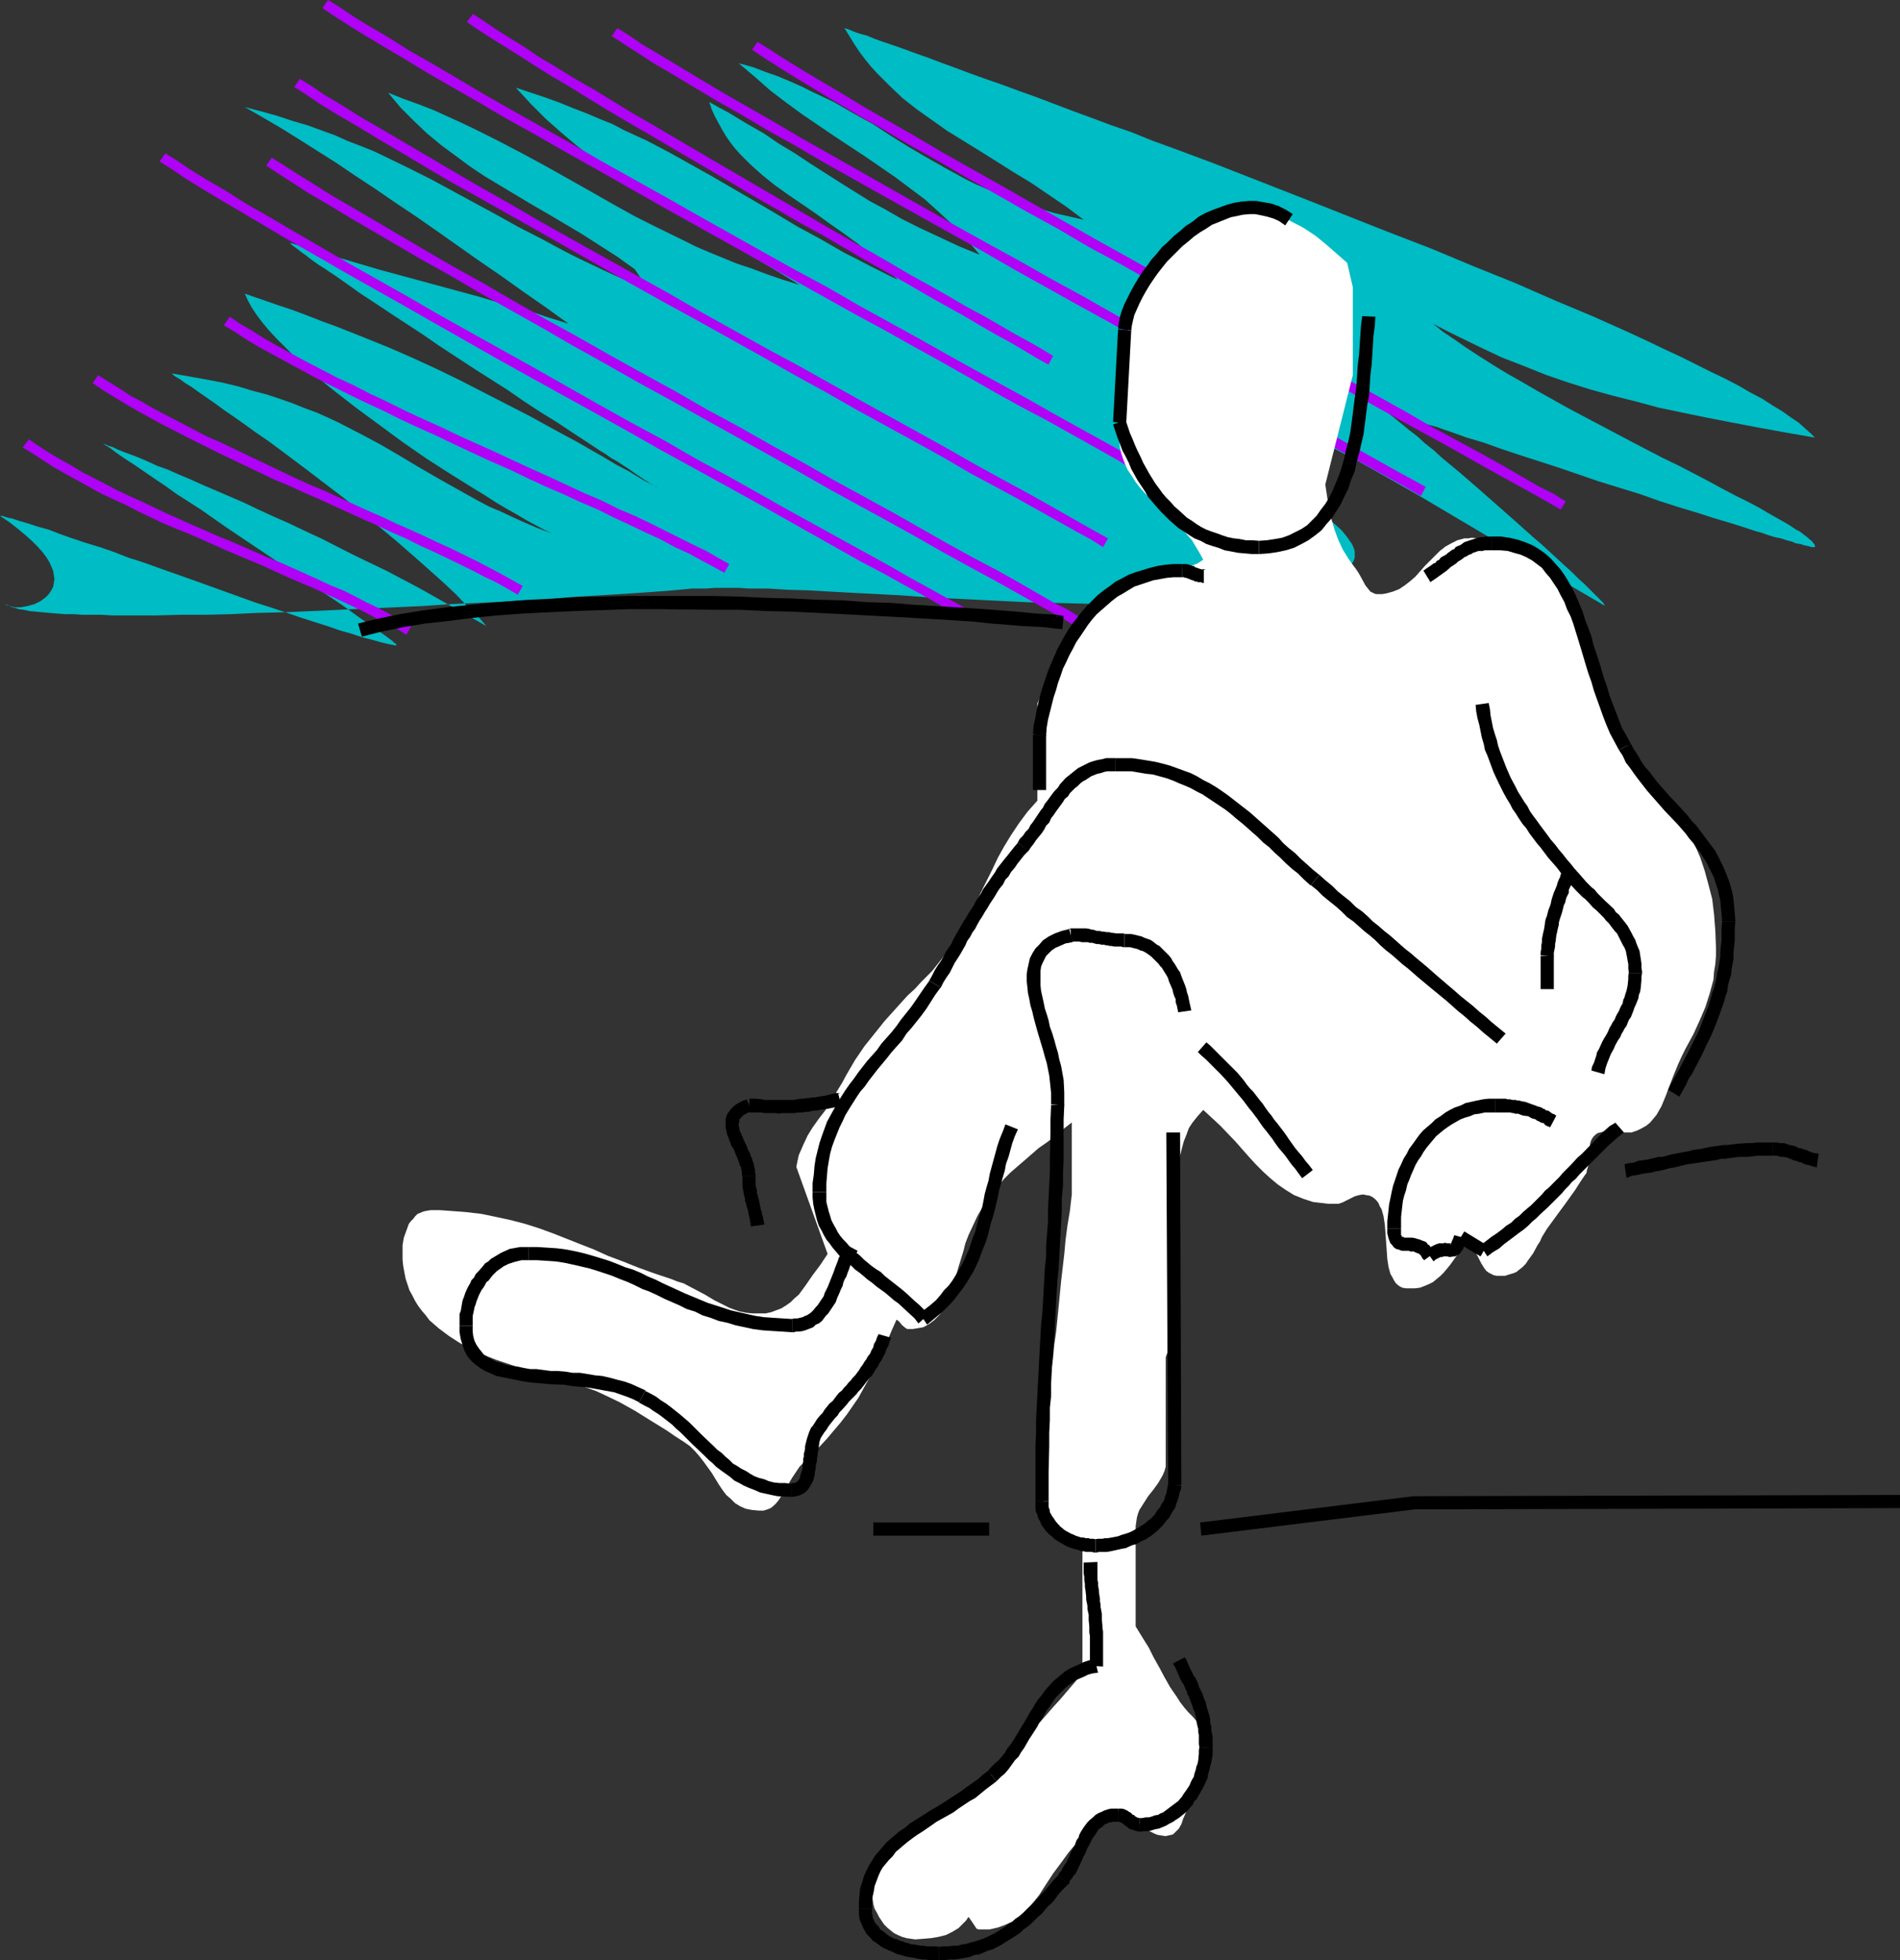 <?xml version="1.0" encoding="UTF-8" standalone="no"?>
<svg
   version="1.0"
   width="129.766mm"
   height="133.873mm"
   id="svg73"
   sodipodi:docname="Legs Crossed 9.wmf"
   xmlns:inkscape="http://www.inkscape.org/namespaces/inkscape"
   xmlns:sodipodi="http://sodipodi.sourceforge.net/DTD/sodipodi-0.dtd"
   xmlns="http://www.w3.org/2000/svg"
   xmlns:svg="http://www.w3.org/2000/svg">
  <rect width="100%" height="100%" fill="#333333" stroke="none"/>
  <sodipodi:namedview
     id="namedview73"
     pagecolor="#ffffff"
     bordercolor="#000000"
     borderopacity="0.25"
     inkscape:showpageshadow="2"
     inkscape:pageopacity="0.0"
     inkscape:pagecheckerboard="0"
     inkscape:deskcolor="#d1d1d1"
     inkscape:document-units="mm" />
  <defs
     id="defs1">
    <pattern
       id="WMFhbasepattern"
       patternUnits="userSpaceOnUse"
       width="6"
       height="6"
       x="0"
       y="0" />
  </defs>
  <path
     style="fill:#00bcc4;fill-opacity:1;fill-rule:evenodd;stroke:none"
     d="m 217.998,7.272 1.293,2.101 1.293,2.101 1.293,1.939 1.454,1.939 1.454,1.778 1.616,1.778 3.232,3.232 3.394,3.232 3.717,2.909 3.878,2.747 3.878,2.747 4.202,2.586 4.202,2.586 4.363,2.747 4.363,2.747 4.525,2.747 4.525,3.07 4.525,3.07 4.525,3.394 -3.555,-0.808 -3.555,-0.808 -3.394,-0.97 -3.232,-0.97 -3.07,-0.97 -2.909,-1.131 -2.909,-1.293 -2.747,-1.131 -2.586,-1.131 -2.586,-1.293 -5.01,-2.747 -4.848,-2.747 -4.686,-2.747 -4.686,-2.909 -4.686,-3.07 -5.01,-2.747 -5.01,-2.909 -2.747,-1.293 -2.747,-1.293 -2.909,-1.454 -2.909,-1.293 -3.07,-1.293 -3.232,-1.131 -3.394,-1.293 -3.555,-0.97 4.202,3.555 4.04,3.555 4.04,3.07 4.202,3.07 4.04,2.747 4.04,2.747 8.08,5.333 7.757,5.333 3.878,2.909 3.878,2.909 3.555,3.232 3.717,3.394 3.394,3.555 1.778,2.101 1.616,1.939 -2.747,-1.131 -2.747,-1.131 -2.747,-1.293 -2.424,-1.131 -4.848,-2.262 -4.525,-2.262 -4.202,-2.424 -4.202,-2.262 -3.878,-2.424 -3.878,-2.424 -7.595,-4.848 -3.878,-2.586 -4.04,-2.424 -4.04,-2.747 -4.525,-2.586 -4.525,-2.747 -2.424,-1.293 -2.586,-1.454 0.646,1.939 0.808,1.778 0.97,1.778 0.97,1.778 0.97,1.616 1.131,1.616 1.131,1.454 1.293,1.454 2.747,2.747 3.07,2.747 3.232,2.586 3.394,2.424 3.555,2.424 3.555,2.424 3.555,2.586 3.717,2.586 3.555,2.586 3.555,2.909 3.394,3.07 3.394,3.394 -3.555,-1.778 -3.555,-1.778 -3.394,-1.778 -3.232,-1.616 -6.141,-3.555 -5.979,-3.232 -5.656,-3.394 -5.494,-3.232 -10.827,-6.302 -5.494,-3.07 -5.494,-3.07 -5.818,-3.07 -5.979,-2.747 -3.07,-1.616 -3.232,-1.293 -3.394,-1.454 -3.394,-1.293 -3.555,-1.454 -3.555,-1.293 -3.878,-1.293 -3.878,-1.293 3.878,4.202 4.04,4.04 4.04,3.555 4.04,3.394 4.202,3.232 4.202,3.07 4.363,2.909 4.363,2.747 4.525,2.909 4.686,2.747 4.686,2.747 5.01,2.747 5.01,2.909 2.586,1.454 2.586,1.616 5.494,3.232 5.494,3.394 -4.202,-1.293 -4.202,-1.454 -3.878,-1.454 -3.878,-1.293 -3.555,-1.454 -3.555,-1.454 -3.394,-1.454 -3.232,-1.616 -6.302,-3.07 -6.141,-3.07 -5.818,-3.232 -5.656,-3.232 -11.474,-6.464 -5.979,-3.232 -6.141,-3.232 -3.232,-1.616 -3.232,-1.616 -3.394,-1.616 -3.555,-1.616 -3.555,-1.616 -3.717,-1.454 -4.04,-1.454 -4.04,-1.616 3.232,3.878 3.394,3.394 3.394,3.232 3.717,3.07 3.717,2.747 3.717,2.747 3.878,2.586 4.04,2.424 4.04,2.424 4.04,2.424 4.202,2.424 4.363,2.586 4.363,2.586 4.525,2.909 4.525,2.909 4.525,3.232 3.555,5.333 -3.878,-1.616 -3.717,-1.616 -3.555,-1.616 -3.394,-1.616 -3.394,-1.616 -3.232,-1.616 -6.302,-3.394 -5.979,-3.07 -5.818,-3.232 -5.656,-3.07 -5.656,-3.07 -5.656,-3.07 -5.818,-2.909 -5.979,-2.909 -3.07,-1.454 -3.232,-1.293 -3.394,-1.293 -3.232,-1.454 -3.555,-1.293 -3.555,-1.293 -3.878,-1.131 -3.878,-1.293 -4.04,-1.131 -4.363,-1.131 4.525,2.586 4.686,2.747 4.686,2.909 4.848,3.07 4.848,3.07 5.01,3.394 5.171,3.394 5.171,3.555 5.333,3.555 5.333,3.717 5.494,3.878 5.494,3.878 5.656,3.878 5.656,4.04 5.818,4.04 5.818,4.202 -5.171,-1.616 -4.848,-1.616 -4.686,-1.293 -4.525,-1.293 -4.363,-1.293 -4.202,-1.131 -16.645,-4.525 -4.202,-1.131 -4.363,-1.293 -4.363,-1.293 -4.686,-1.293 -4.686,-1.454 -5.01,-1.616 v 0.162 l 0.162,0.162 0.323,0.323 0.485,0.323 0.646,0.485 0.646,0.485 0.808,0.646 0.97,0.646 0.97,0.808 1.131,0.808 1.131,0.808 1.293,0.808 1.454,0.97 1.454,0.97 1.616,1.131 1.616,1.131 3.394,2.424 3.717,2.424 3.878,2.586 4.202,2.747 4.202,2.747 4.202,2.909 8.888,5.818 8.888,5.656 4.202,2.909 4.202,2.747 4.202,2.586 3.878,2.586 3.717,2.424 3.394,2.262 1.616,0.97 1.616,1.131 1.454,0.808 1.454,0.97 1.293,0.808 1.131,0.808 1.131,0.808 0.97,0.646 0.97,0.646 0.808,0.485 0.646,0.485 0.646,0.323 0.485,0.323 0.323,0.162 0.162,0.162 h 0.162 l -3.717,-1.939 -3.394,-2.101 -3.394,-1.778 -3.232,-1.939 -3.394,-1.939 -3.07,-1.778 -6.302,-3.394 -6.141,-3.394 -5.979,-3.07 -5.979,-3.07 -5.979,-3.07 -5.979,-2.909 -6.302,-2.909 -6.302,-2.747 -6.787,-2.747 -6.949,-2.747 -3.555,-1.293 -3.717,-1.454 -3.878,-1.454 -3.878,-1.293 -4.202,-1.454 -4.202,-1.454 0.808,1.778 0.97,1.778 1.293,1.939 1.454,1.939 1.616,1.939 1.939,2.101 2.101,2.101 2.262,2.262 2.262,2.101 2.586,2.262 2.586,2.262 2.747,2.262 5.818,4.525 6.141,4.525 6.141,4.525 6.302,4.363 6.302,4.04 5.979,3.717 2.909,1.778 2.747,1.778 2.747,1.616 2.586,1.454 2.424,1.454 2.424,1.293 2.101,1.131 2.101,0.97 -3.555,-1.293 -3.394,-1.454 -3.232,-1.454 -3.07,-1.454 -3.07,-1.293 -2.747,-1.454 -5.494,-3.07 -5.171,-2.909 -5.01,-2.909 -4.848,-2.909 -5.01,-2.909 -5.171,-2.747 -5.333,-2.747 -2.747,-1.293 -2.909,-1.293 -3.07,-1.131 -3.232,-1.293 -3.232,-1.131 -3.394,-1.131 -3.717,-0.97 -3.717,-1.131 -4.04,-0.97 -4.202,-0.808 -4.525,-0.808 -4.686,-0.808 h 0.162 0.162 l 0.162,0.162 0.162,0.162 0.323,0.323 0.485,0.323 1.131,0.646 1.293,0.97 1.616,0.97 1.778,1.293 2.101,1.454 2.101,1.454 2.424,1.778 2.586,1.778 2.747,1.939 2.909,2.101 3.07,2.101 3.07,2.262 3.232,2.424 3.232,2.424 3.394,2.586 6.787,5.171 6.787,5.494 6.626,5.494 6.464,5.656 3.07,2.747 3.07,2.747 2.909,2.747 2.586,2.747 2.747,2.586 2.424,2.747 -8.565,-4.848 -8.565,-4.848 -8.565,-4.525 -8.726,-4.202 -8.242,-4.202 -4.202,-1.939 -4.04,-1.939 -4.04,-1.778 -3.878,-1.778 -3.717,-1.778 -3.717,-1.616 -3.394,-1.454 -3.394,-1.454 -3.232,-1.454 -3.07,-1.293 -2.909,-1.293 -2.747,-0.97 -2.424,-1.131 -2.262,-0.97 -2.101,-0.808 -1.778,-0.646 -1.616,-0.646 -1.293,-0.646 -1.131,-0.323 -0.646,-0.323 -0.485,-0.162 h -0.162 l 1.616,0.97 1.939,1.454 2.101,1.454 2.262,1.454 2.586,1.778 2.586,1.778 2.909,1.939 2.909,2.101 6.302,4.04 6.464,4.525 13.251,8.888 3.232,2.101 3.232,2.101 3.07,2.101 2.747,1.939 2.909,1.939 2.586,1.778 2.424,1.778 2.262,1.616 1.939,1.293 1.778,1.293 1.616,1.131 0.646,0.485 0.646,0.485 0.485,0.323 0.323,0.323 0.323,0.323 0.323,0.162 0.162,0.162 v 0.162 0.162 h -0.162 l -0.808,-0.162 -0.808,-0.162 -2.101,-0.485 -2.262,-0.646 -2.586,-0.646 -2.909,-0.97 -2.909,-0.808 -3.232,-1.131 -3.555,-1.131 -3.555,-1.131 -3.717,-1.293 -3.878,-1.293 -4.04,-1.293 -8.08,-2.909 -8.08,-2.909 -8.242,-2.909 -4.04,-1.454 -1.939,-0.646 -2.101,-0.646 -3.717,-1.454 -3.717,-1.293 -3.717,-1.131 -3.394,-1.131 -3.232,-1.131 -2.909,-1.131 -2.909,-0.808 -2.424,-0.808 -2.262,-0.646 -1.939,-0.646 -0.97,-0.162 -1.454,-0.485 H 0 l 2.424,1.616 2.262,1.778 1.939,1.616 1.616,1.454 1.454,1.454 1.293,1.454 0.97,1.293 0.808,1.293 0.485,1.131 0.485,1.131 0.162,1.131 0.162,0.97 -0.162,0.97 -0.162,0.97 -0.323,0.646 -0.485,0.808 -0.485,0.646 -0.646,0.646 -1.293,0.97 -1.616,0.808 -1.778,0.485 -1.778,0.323 H 3.878 l -1.454,-0.323 -0.646,-0.162 -0.485,-0.323 0.808,0.323 0.646,0.323 1.131,0.323 0.97,0.323 1.293,0.162 1.454,0.323 1.616,0.162 1.778,0.162 1.778,0.162 1.939,0.162 2.101,0.162 h 2.262 l 2.262,0.162 h 2.424 2.586 l 2.586,0.162 h 2.747 2.909 5.818 l 6.141,-0.162 h 6.464 l 6.626,-0.162 6.787,-0.323 6.949,-0.162 7.11,-0.323 14.382,-0.646 14.382,-0.646 6.949,-0.485 6.949,-0.323 6.787,-0.323 6.464,-0.485 6.302,-0.323 6.141,-0.485 5.656,-0.323 2.747,-0.162 2.586,-0.162 2.586,-0.162 2.424,-0.162 2.262,-0.162 2.262,-0.162 2.101,-0.162 2.101,-0.162 1.778,-0.162 1.778,-0.162 1.616,-0.162 h 1.778 1.939 l 1.939,-0.162 h 6.464 l 2.262,0.162 h 5.01 l 5.171,0.323 5.494,0.162 5.656,0.323 5.979,0.323 6.141,0.323 6.141,0.323 6.464,0.485 13.09,0.646 13.09,0.646 13.09,0.323 6.302,0.162 h 6.302 6.141 l 5.979,-0.162 5.818,-0.323 5.656,-0.323 5.171,-0.485 5.01,-0.646 2.424,-0.323 2.424,-0.485 2.262,-0.323 2.101,-0.485 2.101,-0.646 1.939,-0.485 1.778,-0.646 1.778,-0.646 1.616,-0.646 1.454,-0.808 1.454,-0.646 1.293,-0.97 0.808,-0.485 0.485,-0.646 0.485,-0.646 0.323,-0.646 0.162,-0.646 v -0.646 -0.808 l -0.162,-0.646 -0.323,-0.808 -0.323,-0.646 -1.131,-1.616 -0.646,-0.808 -0.808,-0.97 -1.778,-1.616 -2.101,-1.778 -2.424,-1.778 -2.586,-1.939 -2.909,-1.778 -2.909,-1.939 -3.07,-1.939 -6.464,-3.878 -6.626,-4.04 -6.302,-3.878 -2.909,-1.939 -2.909,-1.939 -2.586,-1.939 -2.424,-1.939 -2.101,-1.778 -1.939,-1.939 -0.808,-0.808 -0.808,-0.808 -0.485,-0.97 -0.646,-0.808 -0.485,-0.808 -0.162,-0.808 -0.323,-0.808 V 94.214 93.406 l 0.162,-0.646 0.162,-0.808 0.485,-0.808 4.848,2.101 4.848,1.939 4.525,1.939 4.525,1.939 4.525,2.101 4.363,1.939 8.403,4.04 8.08,4.04 7.918,4.04 7.595,4.04 7.434,4.202 7.11,4.04 7.11,4.202 13.898,8.242 13.736,8.242 14.059,8.242 -0.162,-0.162 -0.323,-0.646 -0.646,-0.646 -0.808,-0.808 -0.97,-0.97 -1.131,-1.131 -1.293,-1.293 -1.616,-1.454 -1.616,-1.616 -1.778,-1.616 -1.939,-1.778 -1.939,-1.778 -2.101,-1.939 -2.262,-1.939 -4.525,-4.04 -9.534,-8.403 -4.848,-4.202 -4.686,-3.878 -2.101,-1.939 -2.262,-1.778 -1.939,-1.778 -2.101,-1.616 -1.778,-1.454 -1.778,-1.454 -1.616,-1.293 -1.454,-1.131 v 0 l 0.323,0.162 0.485,0.162 0.485,0.162 0.646,0.323 0.808,0.162 0.97,0.323 1.131,0.323 1.131,0.485 1.293,0.485 1.454,0.485 1.616,0.485 1.616,0.485 1.778,0.485 1.778,0.646 1.939,0.646 4.04,1.454 4.363,1.293 4.525,1.616 4.848,1.616 5.01,1.616 5.01,1.616 10.342,3.555 10.504,3.232 5.01,1.778 5.01,1.616 4.848,1.454 4.525,1.454 4.363,1.293 4.04,1.293 1.939,0.646 1.778,0.485 1.778,0.646 1.616,0.485 1.616,0.323 1.454,0.485 1.293,0.323 1.131,0.485 1.131,0.162 0.97,0.323 0.808,0.162 0.646,0.162 0.485,0.162 h 0.808 v -0.162 -0.323 l -0.162,-0.323 -0.323,-0.323 -0.323,-0.485 -0.485,-0.323 -0.485,-0.485 -0.646,-0.485 -0.646,-0.485 -0.808,-0.646 -0.97,-0.485 -1.939,-1.293 -2.262,-1.293 -2.586,-1.454 -2.747,-1.616 -3.07,-1.616 -3.232,-1.616 -3.394,-1.778 -3.555,-1.939 -3.717,-1.939 -3.717,-1.939 -4.04,-1.939 -8.08,-4.202 -8.242,-4.363 -8.242,-4.363 -8.08,-4.525 -3.878,-2.262 -3.717,-2.101 -3.717,-2.262 -3.555,-2.262 -3.232,-2.101 -3.232,-2.262 -2.909,-1.939 -2.586,-2.101 3.07,1.616 2.909,1.454 5.979,2.909 5.818,2.747 5.818,2.262 5.656,2.262 5.656,1.939 5.656,1.778 5.818,1.616 5.818,1.454 5.979,1.616 6.141,1.293 6.302,1.293 6.626,1.293 6.787,1.293 7.11,1.293 3.717,0.646 3.717,0.646 -1.131,-1.131 -1.454,-1.293 -1.616,-1.454 -1.939,-1.293 -2.262,-1.616 -2.424,-1.454 -2.747,-1.778 -3.07,-1.616 -3.07,-1.778 -3.394,-1.778 -3.717,-1.778 -3.878,-1.939 -3.878,-1.939 -4.202,-1.939 -4.363,-2.101 -4.525,-2.101 -4.686,-2.101 -4.686,-2.101 -5.01,-2.101 -5.01,-2.101 -5.171,-2.262 -5.171,-2.262 -10.827,-4.363 -10.827,-4.525 -11.312,-4.363 -22.462,-8.888 -11.15,-4.363 -11.15,-4.363 -10.827,-4.04 -5.333,-1.939 -5.171,-2.101 -5.171,-1.778 -5.171,-1.939 -4.848,-1.778 -4.686,-1.778 -4.686,-1.778 -4.525,-1.616 -4.363,-1.616 -4.202,-1.454 -4.04,-1.454 -3.878,-1.454 -3.555,-1.293 -3.394,-1.293 -3.232,-1.131 -3.07,-1.131 -2.747,-0.97 -2.424,-0.808 -2.262,-0.808 -1.939,-0.808 -1.778,-0.485 -1.454,-0.485 -1.131,-0.485 -0.808,-0.323 h -0.162 l -0.323,-0.162 v 0 z"
     id="path1" />
  <path
     style="fill:#af02f7;fill-opacity:1;fill-rule:evenodd;stroke:none"
     d="m 404.161,129.444 v 0 l -3.07,-1.939 -3.878,-1.939 -9.211,-5.333 -5.494,-3.07 -5.979,-3.232 -6.626,-3.555 -6.626,-3.878 -7.272,-4.04 -7.595,-4.202 -7.757,-4.202 -7.918,-4.525 -8.242,-4.525 -8.242,-4.686 -8.565,-4.525 -8.403,-4.848 -8.403,-4.686 -8.403,-4.686 -8.242,-4.686 -8.242,-4.686 -7.918,-4.525 -7.757,-4.363 -7.434,-4.202 -7.11,-4.202 -6.787,-3.878 -6.464,-3.717 -5.818,-3.555 -5.494,-3.232 -4.848,-2.909 -4.202,-2.586 -3.717,-2.424 -2.909,-1.778 v 0 l -1.454,2.101 h 0.162 l 2.909,1.939 3.555,2.262 4.363,2.747 4.848,2.909 5.333,3.232 5.979,3.555 6.302,3.555 6.787,4.04 7.272,4.04 7.434,4.363 7.757,4.363 7.918,4.525 8.242,4.525 8.242,4.848 8.403,4.525 8.565,4.848 8.403,4.686 8.403,4.686 8.242,4.686 8.242,4.525 7.918,4.363 7.918,4.363 7.434,4.202 7.272,4.04 6.787,3.717 6.464,3.555 5.979,3.394 5.494,3.07 9.373,5.171 3.717,2.101 3.07,1.778 v 0 z"
     id="path2" />
  <path
     style="fill:#af02f7;fill-opacity:1;fill-rule:evenodd;stroke:none"
     d="m 367.963,125.727 h 0.162 l -3.232,-1.778 -3.878,-2.101 -9.211,-5.171 -5.494,-3.07 -5.979,-3.394 -6.626,-3.555 -6.626,-3.717 -7.272,-4.04 -15.352,-8.403 -7.918,-4.525 -8.242,-4.525 -8.242,-4.686 -8.565,-4.686 -8.242,-4.686 -8.565,-4.686 -8.403,-4.686 -8.242,-4.686 -8.242,-4.686 -15.675,-8.888 -7.434,-4.202 -7.11,-4.202 -6.787,-3.878 -6.464,-3.717 -5.979,-3.555 -5.333,-3.232 -4.848,-2.909 -4.363,-2.586 -3.555,-2.424 -2.909,-1.778 v 0 l -1.454,2.101 h 0.162 l 2.909,1.939 3.555,2.262 4.202,2.747 5.01,2.909 5.333,3.232 5.979,3.555 6.302,3.555 6.787,4.04 7.272,4.04 7.434,4.363 15.837,8.888 8.08,4.525 8.403,4.686 8.403,4.686 8.403,4.848 8.403,4.686 8.403,4.686 8.242,4.525 8.242,4.686 8.08,4.363 15.19,8.565 7.272,4.04 6.787,3.717 6.464,3.555 5.979,3.394 5.494,3.07 9.373,5.171 3.717,2.101 3.07,1.778 h 0.162 z"
     id="path3" />
  <path
     style="fill:#af02f7;fill-opacity:1;fill-rule:evenodd;stroke:none"
     d="m 271.811,91.952 h 0.162 l -2.909,-1.778 -3.394,-1.939 -3.555,-1.939 -3.878,-2.262 -4.202,-2.424 -4.525,-2.424 -4.686,-2.747 -4.848,-2.747 -5.01,-2.747 -5.171,-3.07 -5.333,-3.07 -5.494,-3.07 -5.656,-3.232 -5.494,-3.232 -11.312,-6.626 -5.818,-3.394 -11.312,-6.626 -5.494,-3.232 -5.494,-3.232 -5.333,-3.07 -5.01,-3.07 -5.01,-3.07 -4.848,-2.747 -4.686,-2.909 -4.363,-2.586 -4.04,-2.747 -3.717,-2.262 -3.555,-2.262 -3.07,-2.101 -2.747,-1.778 v 0.162 l -1.454,1.939 0.162,0.162 2.586,1.778 3.232,2.101 3.394,2.101 3.878,2.424 4.04,2.586 4.363,2.747 4.686,2.747 4.686,2.909 5.01,3.07 5.171,3.07 5.333,3.07 5.494,3.232 5.494,3.232 11.312,6.626 5.656,3.394 5.656,3.232 5.818,3.394 5.656,3.07 5.494,3.232 5.494,3.232 5.494,3.07 5.171,2.909 5.01,2.909 4.848,2.747 4.686,2.586 4.363,2.586 4.202,2.424 3.878,2.101 3.555,2.101 3.232,1.939 2.909,1.616 h 0.162 z"
     id="path4" />
  <path
     style="fill:#af02f7;fill-opacity:1;fill-rule:evenodd;stroke:none"
     d="m 293.142,118.616 h 0.162 l -3.232,-1.778 -3.717,-2.101 -9.373,-5.171 -5.494,-3.07 -5.979,-3.394 -6.464,-3.555 -6.787,-3.717 -7.272,-4.04 -7.434,-4.202 -7.918,-4.363 -7.918,-4.363 -8.08,-4.686 -8.403,-4.525 -8.403,-4.686 -16.968,-9.535 -8.242,-4.686 -8.403,-4.686 -8.08,-4.525 -8.08,-4.686 -7.757,-4.363 -7.434,-4.202 -7.11,-4.04 -6.787,-4.04 -6.302,-3.717 -5.979,-3.394 -5.333,-3.394 L 95.344,6.787 91.142,4.202 87.587,1.778 84.678,0 v 0 l -1.454,2.101 v 0 l 2.909,1.939 3.717,2.424 4.202,2.586 4.848,2.909 5.494,3.232 5.818,3.555 6.464,3.717 6.787,3.878 7.11,4.202 7.595,4.202 7.595,4.363 8.08,4.525 8.242,4.686 8.242,4.686 8.403,4.686 16.806,9.373 8.403,4.686 8.403,4.686 8.08,4.525 8.08,4.363 7.757,4.363 7.595,4.202 7.11,4.04 6.787,3.878 6.464,3.555 6.141,3.232 5.494,3.07 9.211,5.171 3.717,2.101 3.07,1.939 h 0.162 z"
     id="path5" />
  <path
     style="fill:#af02f7;fill-opacity:1;fill-rule:evenodd;stroke:none"
     d="m 286.032,138.978 v 0 l -3.232,-1.778 -3.717,-2.101 -9.373,-5.333 -5.494,-3.07 -5.979,-3.232 -6.464,-3.555 -6.787,-3.878 -7.272,-4.04 -15.19,-8.403 -8.08,-4.525 -8.08,-4.525 -8.403,-4.525 -8.403,-4.686 -8.403,-4.686 -8.403,-4.848 -8.403,-4.686 -8.403,-4.686 -8.08,-4.525 -8.08,-4.525 -7.757,-4.525 -7.434,-4.202 -6.949,-4.04 L 98.414,33.29 93.081,30.22 88.234,27.149 83.87,24.564 80.315,22.14 77.406,20.362 v 0 l -1.454,2.101 v 0 l 3.07,1.939 3.555,2.424 4.202,2.586 5.01,2.909 5.333,3.232 19.069,11.312 7.272,4.04 7.434,4.202 7.757,4.363 7.918,4.525 8.242,4.686 8.242,4.686 8.403,4.686 8.565,4.686 8.403,4.686 8.403,4.686 8.242,4.686 8.242,4.525 7.918,4.525 15.352,8.403 7.272,4.04 6.626,3.878 6.626,3.555 5.979,3.232 5.494,3.07 9.211,5.171 3.878,2.101 3.07,1.939 v 0 z"
     id="path6" />
  <path
     style="fill:#af02f7;fill-opacity:1;fill-rule:evenodd;stroke:none"
     d="m 278.76,159.34 v 0 l -3.07,-1.939 -3.878,-1.939 -9.211,-5.333 -5.494,-3.07 -6.141,-3.232 -6.464,-3.555 -6.787,-3.878 -7.11,-4.04 -15.352,-8.403 -7.918,-4.525 -8.242,-4.525 -8.242,-4.686 -8.403,-4.525 -8.403,-4.848 -8.565,-4.686 -8.403,-4.686 -8.242,-4.686 -8.242,-4.525 -7.918,-4.525 -7.757,-4.525 -7.595,-4.202 -6.949,-4.04 -19.23,-11.312 -5.333,-3.07 -4.848,-3.07 -4.202,-2.586 -3.717,-2.424 -2.909,-1.778 v 0 l -1.454,2.101 h 0.162 l 2.909,1.939 3.555,2.262 4.202,2.747 5.01,2.909 5.333,3.232 19.069,11.151 7.272,4.04 7.434,4.363 7.757,4.363 8.08,4.525 8.08,4.686 8.403,4.686 8.242,4.686 8.565,4.686 8.403,4.686 8.403,4.686 8.403,4.686 8.08,4.525 7.918,4.525 15.352,8.403 7.272,4.04 6.787,3.878 6.464,3.555 5.979,3.232 5.494,3.07 9.211,5.171 3.878,2.101 3.07,1.939 v 0 z"
     id="path7" />
  <path
     style="fill:#af02f7;fill-opacity:1;fill-rule:evenodd;stroke:none"
     d="m 251.288,158.209 v 0 l -3.07,-1.778 -3.878,-2.101 -4.363,-2.424 -5.01,-2.747 -5.333,-3.07 -6.141,-3.394 -6.464,-3.555 -14.059,-7.757 -7.434,-4.202 -7.757,-4.363 -8.08,-4.363 -8.08,-4.686 -8.403,-4.525 -8.403,-4.686 -16.806,-9.535 -8.403,-4.686 -8.403,-4.686 -8.08,-4.525 -8.08,-4.686 -7.757,-4.363 -7.434,-4.202 -6.949,-4.04 -6.949,-4.04 -6.302,-3.717 -5.979,-3.394 -5.333,-3.394 L 53.328,46.38 49.126,43.794 45.571,41.37 42.662,39.593 v 0 l -1.454,2.101 v 0 l 3.07,1.939 3.555,2.424 4.202,2.586 4.848,2.909 5.494,3.232 5.979,3.555 6.302,3.717 6.787,3.878 7.272,4.202 7.434,4.202 7.757,4.363 7.918,4.525 8.242,4.686 8.242,4.686 8.403,4.686 16.968,9.373 8.403,4.686 8.242,4.686 8.242,4.525 7.918,4.363 7.918,4.363 7.434,4.202 14.059,7.919 6.302,3.555 6.141,3.232 5.494,3.07 5.01,2.747 4.202,2.424 3.878,2.101 3.07,1.939 v 0 z"
     id="path8" />
  <path
     style="fill:#af02f7;fill-opacity:1;fill-rule:evenodd;stroke:none"
     d="m 188.264,145.604 -2.909,-1.616 -3.07,-1.778 -3.394,-1.616 -3.555,-1.778 -3.555,-1.778 -3.878,-1.939 -4.04,-1.939 -4.202,-1.778 -4.202,-2.101 -4.525,-1.939 -4.525,-2.101 -4.525,-2.101 -4.686,-2.101 -4.525,-2.101 -4.848,-2.262 -4.686,-2.101 -4.686,-2.101 -4.686,-2.262 -4.686,-2.101 -4.525,-2.101 -4.525,-2.262 -4.525,-2.101 -4.363,-2.262 -4.202,-1.939 -4.04,-2.101 -4.04,-2.101 -3.878,-2.101 -3.555,-1.939 -3.394,-1.939 -3.07,-1.939 -3.07,-1.778 -2.586,-1.778 v 0 l -1.454,2.101 v 0.162 l 2.747,1.616 2.909,1.939 3.232,1.939 3.555,1.939 3.555,1.939 3.878,2.101 3.878,2.101 4.202,2.101 4.202,2.101 4.363,2.101 4.525,2.101 4.525,2.262 4.525,2.101 4.686,2.101 4.686,2.262 4.848,2.262 4.525,2.101 4.848,2.101 4.686,2.262 4.525,2.101 4.525,1.939 4.525,2.101 4.525,1.939 4.202,2.101 4.202,1.939 4.04,1.939 3.878,1.778 3.555,1.939 3.555,1.616 3.232,1.778 3.07,1.616 2.909,1.616 z"
     id="path9" />
  <path
     style="fill:#af02f7;fill-opacity:1;fill-rule:evenodd;stroke:none"
     d="m 134.936,151.26 -2.909,-1.616 -2.909,-1.616 -3.07,-1.616 -3.07,-1.616 -6.626,-3.232 -3.555,-1.616 -3.394,-1.616 -3.555,-1.616 -3.717,-1.616 -3.717,-1.778 -3.717,-1.616 -11.312,-5.171 -3.878,-1.616 -3.878,-1.778 -3.717,-1.778 -3.717,-1.778 -3.717,-1.778 -3.717,-1.778 -3.717,-1.778 -3.717,-1.616 -3.394,-1.778 -6.787,-3.555 -3.394,-1.778 -3.07,-1.778 -3.07,-1.616 -2.909,-1.939 -2.909,-1.778 -2.586,-1.616 h 0.162 l -1.454,2.101 v 0 l 2.586,1.778 2.909,1.778 2.909,1.778 3.07,1.778 3.232,1.778 3.232,1.778 6.949,3.555 3.555,1.778 3.555,1.778 3.717,1.778 3.717,1.778 3.717,1.778 3.717,1.778 3.878,1.616 3.878,1.778 3.717,1.616 11.312,5.171 3.717,1.616 3.717,1.778 3.717,1.616 3.555,1.778 3.555,1.616 3.394,1.616 6.626,3.232 3.07,1.616 3.07,1.454 2.909,1.616 2.747,1.616 z"
     id="path10" />
  <path
     style="fill:#af02f7;fill-opacity:1;fill-rule:evenodd;stroke:none"
     d="m 106.171,161.602 v 0 l -2.909,-1.616 -5.656,-3.07 -3.07,-1.454 -3.07,-1.616 -2.909,-1.454 -3.232,-1.293 -3.07,-1.454 -3.232,-1.454 -3.232,-1.454 -3.232,-1.454 -3.232,-1.293 -10.019,-4.363 -3.232,-1.293 -3.232,-1.454 -3.394,-1.454 -3.232,-1.454 -3.232,-1.454 -6.464,-3.07 -3.232,-1.454 -3.07,-1.454 -3.07,-1.616 -5.979,-3.07 -2.909,-1.778 -2.909,-1.616 -2.747,-1.616 -2.747,-1.778 -2.586,-1.778 0.162,0.162 -1.616,2.101 h 0.162 l 2.586,1.616 2.747,1.778 2.747,1.778 2.909,1.616 2.909,1.616 6.141,3.394 3.07,1.454 3.232,1.454 3.07,1.616 6.464,3.07 3.394,1.454 3.232,1.293 3.394,1.454 3.232,1.454 3.232,1.454 10.019,4.202 3.07,1.454 3.232,1.454 3.394,1.454 3.07,1.293 3.07,1.454 3.232,1.454 3.07,1.454 3.07,1.454 2.747,1.454 2.909,1.616 2.909,1.293 2.747,1.778 v 0 z"
     id="path11" />
  <path
     style="fill:#ffffff;fill-opacity:1;fill-rule:evenodd;stroke:none"
     d="m 347.763,67.873 1.454,6.302 v 22.624 l -7.11,28.28 0.485,3.232 0.485,3.07 0.646,2.747 0.808,2.747 0.97,2.586 1.131,2.424 1.616,2.586 0.808,1.131 0.97,1.293 0.646,0.97 0.646,1.131 1.131,2.101 0.646,0.808 0.646,0.808 0.97,0.485 0.485,0.162 h 0.646 0.97 l 0.97,-0.162 1.778,-0.485 1.616,-0.646 1.454,-0.97 1.454,-1.131 1.293,-1.131 2.424,-2.747 2.586,-2.586 1.293,-1.293 1.454,-1.131 1.454,-0.808 1.616,-0.808 1.778,-0.485 h 0.97 l 0.97,-0.162 1.939,0.162 1.778,0.162 1.778,0.162 1.778,0.323 1.616,0.646 1.616,0.485 1.454,0.646 1.616,0.808 1.293,0.808 1.454,0.97 1.293,1.131 1.293,1.131 1.293,1.293 1.131,1.293 1.131,1.454 0.97,1.454 1.616,2.424 1.131,2.262 0.97,2.424 0.808,2.262 0.646,2.424 0.485,2.262 0.808,4.686 0.97,4.686 0.646,2.424 0.646,2.262 0.97,2.262 1.131,2.262 1.293,2.262 1.616,2.262 2.909,3.394 2.747,3.394 2.424,3.232 2.424,3.232 2.262,3.07 2.262,3.232 1.939,3.07 1.778,3.232 1.616,3.232 1.454,3.394 1.131,3.394 0.97,3.555 0.97,3.717 0.485,4.04 0.323,4.202 0.162,4.202 v 2.262 l -0.162,2.101 -0.323,1.939 -0.162,2.101 -0.485,1.778 -0.485,1.778 -1.131,3.555 -1.454,3.394 -1.616,3.555 -1.939,3.555 -0.97,1.939 -0.97,2.101 -1.131,2.747 -1.131,2.909 -0.97,2.586 -1.131,2.747 -0.646,1.131 -0.646,1.131 -0.808,0.97 -0.808,0.97 -0.97,0.808 -1.131,0.646 -1.293,0.646 -1.454,0.485 h -1.131 -0.97 l -1.939,-0.162 -1.939,-0.162 h -0.97 l -1.131,0.323 -0.646,0.162 -0.646,0.485 -0.485,0.485 -0.323,0.485 -0.323,0.646 -0.162,0.646 -0.162,1.616 v 1.778 l -0.162,1.778 -0.485,1.616 -0.162,0.808 -0.485,0.646 -1.293,1.939 -1.131,1.778 -2.424,3.394 -2.262,3.07 -1.293,1.778 -1.293,1.778 -1.293,2.101 -0.485,1.131 -0.646,0.97 -1.131,2.101 -1.293,1.778 -0.646,0.97 -0.808,0.808 -0.808,0.646 -0.808,0.646 -0.808,0.323 -1.131,0.323 -0.97,0.323 h -1.293 -0.808 l -0.808,-0.162 -0.646,-0.323 -0.646,-0.323 -0.646,-0.485 -0.485,-0.646 -0.808,-1.293 -0.808,-1.616 -0.808,-1.454 -0.646,-1.778 -0.97,-1.616 -1.616,2.424 -1.616,2.262 -1.616,2.262 -1.616,1.939 -0.808,0.808 -0.97,0.808 -0.97,0.808 -0.97,0.485 -1.131,0.485 -1.293,0.485 -1.293,0.162 h -1.454 -0.808 l -0.97,-0.162 -0.646,-0.323 -0.646,-0.485 -0.485,-0.485 -0.485,-0.808 -0.323,-0.646 -0.485,-0.808 -0.485,-1.778 -0.323,-2.101 -0.162,-2.262 -0.162,-2.262 -0.162,-2.262 -0.162,-2.101 -0.323,-2.101 -0.485,-1.778 -0.485,-0.808 -0.323,-0.808 -0.485,-0.646 -0.485,-0.485 -0.646,-0.485 -0.646,-0.323 -0.97,-0.162 -0.808,-0.162 -0.97,0.162 -1.131,0.323 -1.616,0.808 -1.616,0.808 -0.97,0.323 h -1.131 -1.454 l -1.293,-0.162 -1.454,-0.162 -1.293,-0.162 -2.424,-0.808 -2.424,-0.97 -2.101,-1.293 -2.101,-1.454 -1.939,-1.616 -1.778,-1.616 -1.939,-1.939 -1.778,-1.939 -3.555,-4.04 -3.878,-4.04 -2.262,-2.101 -2.101,-1.939 -1.454,1.616 -1.293,1.616 -0.97,1.454 -0.646,1.778 -0.646,1.616 -0.485,1.778 -0.485,1.939 -0.485,1.939 v 30.704 l -0.323,2.747 -0.323,2.586 -0.162,2.262 -0.162,2.262 -0.323,2.262 -0.485,2.262 -0.646,2.424 -0.323,1.293 -0.485,1.293 v 28.28 l -0.323,1.131 -0.485,1.131 -1.131,1.939 -1.293,1.778 -1.293,1.616 -1.131,1.778 -1.131,1.778 -0.323,0.808 -0.323,1.131 -0.162,1.131 -0.162,1.131 v 25.856 l 1.778,2.909 1.616,2.586 1.293,2.586 1.454,2.586 1.293,2.424 1.454,2.586 1.778,2.586 0.808,1.293 1.131,1.454 0.97,1.131 1.131,1.131 0.97,1.131 1.131,1.131 0.808,0.97 0.808,1.293 0.323,1.293 0.162,0.808 0.162,0.808 -0.162,2.101 -0.323,1.939 -0.323,1.778 -0.646,1.616 -0.646,1.778 -0.808,1.778 -0.97,1.616 -0.97,1.939 -0.808,1.293 -0.485,1.616 -0.646,1.454 -0.485,1.454 -0.646,1.131 -0.97,0.97 -0.485,0.485 -0.485,0.162 -0.808,0.162 -0.646,0.162 -1.131,-0.162 -0.97,-0.162 -0.808,-0.323 -0.97,-0.485 -1.616,-0.97 -2.909,-2.424 -1.616,-0.97 -0.808,-0.485 -0.97,-0.323 -0.97,-0.162 -0.97,-0.162 -0.97,0.162 -0.808,0.162 -0.646,0.323 -0.808,0.323 -1.131,0.97 -1.131,1.131 -0.97,1.454 -0.97,1.454 -1.131,1.616 -1.131,1.293 -1.616,1.939 -1.293,1.778 -2.747,3.717 -2.424,3.717 -1.131,1.778 -1.293,1.616 -1.293,1.454 -1.454,1.454 -1.454,1.293 -1.616,1.131 -1.778,0.808 -1.778,0.646 -2.101,0.485 h -1.131 -1.131 -0.646 l -0.485,-0.162 -0.323,-0.485 -0.646,-0.97 -0.323,-0.485 -0.808,-1.131 -0.646,0.97 -0.646,0.646 -1.293,1.293 -1.616,0.97 -1.616,0.808 -1.939,0.485 -1.939,0.323 -1.939,0.162 -2.101,0.162 -1.131,-0.162 -1.131,-0.162 -1.131,-0.323 -1.131,-0.485 -0.97,-0.485 -0.808,-0.646 -0.97,-0.808 -0.808,-0.808 -0.646,-0.97 -0.646,-0.97 -0.485,-0.97 -0.646,-1.131 -0.323,-1.131 -0.162,-1.131 -0.162,-1.293 -0.162,-1.131 0.162,-1.293 v -1.131 l 0.162,-1.131 0.323,-0.97 0.808,-1.939 1.131,-1.778 1.131,-1.616 1.616,-1.454 1.616,-1.454 1.778,-1.293 1.939,-1.293 1.939,-1.131 2.101,-1.131 2.101,-1.293 4.202,-2.586 2.101,-1.454 1.939,-1.616 2.262,-2.101 2.101,-1.939 2.101,-1.939 1.939,-1.939 3.555,-3.717 3.232,-3.717 3.394,-3.717 3.394,-3.878 1.778,-1.939 1.778,-2.101 1.939,-2.262 1.939,-2.262 v -31.512 l -1.293,-1.778 -1.454,-1.616 -1.293,-1.293 -1.454,-1.454 -1.293,-1.454 -1.131,-1.616 -1.131,-1.778 -0.485,-0.97 -0.485,-0.97 v -21.816 l 0.646,-4.04 0.646,-3.878 0.646,-3.717 0.485,-3.394 0.323,-3.555 0.485,-3.394 0.646,-6.464 0.646,-6.626 0.808,-6.949 0.323,-3.555 0.485,-3.717 0.646,-3.878 0.485,-4.202 v -18.584 l -2.262,1.778 -2.101,1.778 -2.101,1.616 -2.101,1.454 -3.717,3.232 -3.555,3.07 -1.616,1.616 -1.454,1.778 -1.454,1.778 -1.454,1.939 -1.293,1.939 -1.293,2.262 -1.131,2.424 -1.131,2.424 -0.808,2.101 -0.485,1.939 -1.293,4.202 -1.131,4.04 -1.293,3.717 -0.808,1.778 -0.808,1.616 -0.97,1.293 -1.293,1.293 -1.293,0.97 -1.454,0.808 -0.808,0.162 -0.97,0.162 -0.97,0.162 h -0.97 -0.485 l -0.485,-0.323 -0.808,-0.646 -0.646,-0.808 -0.323,-0.323 -0.485,-0.323 -1.293,2.909 -1.131,2.747 -1.131,2.586 -1.293,2.586 -1.131,2.424 -1.293,2.262 -2.586,4.686 -2.909,4.202 -1.616,2.101 -1.778,2.101 -1.778,2.101 -1.939,2.101 -2.101,2.262 -2.262,2.101 -0.808,0.808 -0.646,0.97 -1.293,1.939 -1.131,1.939 -1.131,1.939 -1.131,1.778 -0.646,0.808 -0.646,0.646 -0.808,0.646 -0.808,0.323 -0.97,0.323 h -1.293 l -1.778,-0.162 -1.616,-0.323 -1.454,-0.646 -1.293,-0.808 -1.131,-1.131 -1.131,-0.97 -0.97,-1.293 -0.97,-1.454 -1.778,-2.909 -2.101,-2.909 -1.131,-1.454 -1.131,-1.293 -1.293,-1.293 -1.616,-1.131 -2.262,-1.454 -2.101,-1.454 -4.202,-2.586 -3.878,-2.424 -4.04,-2.262 -4.04,-1.939 -2.101,-0.97 -2.262,-0.808 -2.262,-0.808 -2.424,-0.808 -2.424,-0.646 -2.747,-0.808 -3.394,-0.97 -3.555,-0.97 -3.394,-1.131 -3.394,-1.131 -3.232,-1.293 -3.232,-1.454 -2.909,-1.616 -2.747,-1.778 -2.586,-1.939 -2.424,-2.101 -0.97,-1.293 -0.97,-1.131 -0.97,-1.293 -0.808,-1.293 -0.646,-1.293 -0.808,-1.454 -0.485,-1.454 -0.485,-1.454 -0.323,-1.616 -0.323,-1.778 -0.162,-1.616 v -1.778 -1.939 l 0.323,-1.939 0.646,-1.778 0.646,-1.778 0.485,-0.646 0.646,-0.646 0.485,-0.646 0.646,-0.646 0.808,-0.323 0.808,-0.323 0.808,-0.162 0.97,-0.162 h 2.262 l 2.262,0.162 4.363,0.323 4.202,0.485 3.878,0.808 3.717,0.808 3.717,0.97 3.555,1.131 3.555,1.293 6.949,2.747 3.717,1.454 3.555,1.616 3.878,1.454 4.04,1.616 4.04,1.454 4.363,1.454 1.616,0.646 1.616,0.485 2.747,1.454 2.747,1.454 2.424,1.454 2.586,1.293 1.293,0.646 1.293,0.485 1.454,0.485 1.616,0.323 1.616,0.162 h 1.616 1.778 l 1.454,-0.323 1.293,-0.485 1.293,-0.485 1.293,-0.808 1.131,-0.808 0.97,-0.97 1.131,-0.97 1.778,-2.424 1.778,-2.586 1.939,-2.586 1.939,-2.909 -8.08,-22.463 0.323,-1.616 0.323,-1.454 0.646,-1.454 0.485,-1.131 1.131,-2.424 1.293,-2.101 0.808,-1.131 0.808,-1.131 1.616,-2.101 1.616,-2.262 0.646,-1.293 0.808,-1.454 1.293,-2.101 1.131,-2.101 1.131,-1.939 1.131,-1.939 2.424,-3.555 2.586,-3.232 2.586,-3.232 2.909,-3.232 1.454,-1.616 1.616,-1.778 1.778,-1.616 1.778,-1.939 2.747,-2.747 2.424,-3.07 2.101,-2.747 1.939,-3.07 1.778,-2.747 1.616,-2.909 2.747,-5.818 2.909,-5.818 1.454,-3.07 1.616,-2.909 1.778,-2.909 1.939,-2.909 2.262,-3.07 2.586,-2.909 v -25.048 l 0.97,-2.262 0.808,-2.101 1.939,-4.04 1.778,-3.555 2.101,-3.555 2.262,-3.394 2.586,-3.232 1.293,-1.778 1.454,-1.616 1.616,-1.778 1.778,-1.778 1.293,-1.131 1.454,-0.97 1.454,-0.808 1.454,-0.485 1.454,-0.485 1.616,-0.323 3.07,-0.323 3.07,-0.323 3.232,-0.646 1.454,-0.323 1.616,-0.646 1.616,-0.646 1.454,-0.97 -0.97,-1.778 -0.97,-1.616 -0.97,-1.616 -1.131,-1.293 -1.131,-1.293 -1.131,-1.293 -2.424,-2.262 -2.586,-2.262 -2.424,-2.424 -1.293,-1.293 -1.293,-1.454 -1.131,-1.454 -1.131,-1.778 -0.97,-1.454 -0.646,-1.454 -0.485,-1.293 -0.485,-1.454 -0.323,-1.454 -0.162,-1.454 -0.162,-2.909 0.162,-2.909 0.162,-1.616 0.162,-1.454 0.162,-3.394 0.162,-3.394 0.162,-4.04 0.485,-4.04 0.646,-3.878 0.97,-3.878 1.293,-3.717 1.616,-3.717 1.778,-3.394 2.101,-3.07 1.131,-1.616 1.131,-1.454 1.293,-1.293 1.293,-1.293 1.454,-1.293 1.454,-1.131 1.454,-0.97 1.616,-0.97 1.454,-0.808 1.778,-0.808 1.778,-0.646 1.778,-0.485 1.778,-0.485 1.939,-0.323 1.939,-0.162 h 1.939 1.778 l 1.778,0.162 1.616,0.485 1.616,0.323 1.616,0.646 1.454,0.808 1.616,0.808 1.454,0.808 2.909,1.939 2.747,2.262 z"
     id="path12" />
  <path
     style="fill:#000000;fill-opacity:1;fill-rule:evenodd;stroke:none"
     d="m 93.405,164.35 5.01,-1.293 5.494,-1.131 5.818,-0.97 5.979,-0.646 6.302,-0.808 6.464,-0.646 6.626,-0.485 6.626,-0.323 6.949,-0.323 13.898,-0.485 h 7.11 l 14.059,0.162 h 6.949 l 6.949,0.323 6.787,0.162 6.626,0.323 6.464,0.323 6.141,0.323 6.141,0.323 5.818,0.323 5.494,0.323 5.333,0.323 4.848,0.323 4.525,0.485 4.202,0.323 3.717,0.323 3.394,0.162 2.747,0.162 2.424,0.323 1.939,0.162 v 0 l 0.323,-3.394 v 0 l -1.939,-0.323 -2.424,-0.162 -2.909,-0.162 -3.232,-0.323 -3.717,-0.323 -4.202,-0.323 -4.525,-0.323 -5.01,-0.323 -5.333,-0.323 -5.494,-0.323 -5.818,-0.485 -5.979,-0.162 -6.464,-0.485 -6.464,-0.162 -6.626,-0.323 -6.626,-0.162 -6.949,-0.323 -7.11,-0.162 h -14.059 -7.11 l -13.898,0.323 -6.949,0.485 -6.949,0.323 -6.464,0.485 -6.626,0.646 -6.302,0.646 -6.141,0.808 -5.979,0.97 -5.494,1.131 -5.333,1.293 z"
     id="path13" />
  <path
     style="fill:#000000;fill-opacity:1;fill-rule:evenodd;stroke:none"
     d="m 225.432,396.411 h 29.896 v -3.394 h -29.896 z"
     id="path14" />
  <path
     style="fill:#000000;fill-opacity:1;fill-rule:evenodd;stroke:none"
     d="m 310.11,396.411 55.106,-6.787 h -0.162 l 125.401,-0.323 v -3.394 l -125.401,0.323 h -0.162 l -55.106,6.787 z"
     id="path15" />
  <path
     style="fill:#000000;fill-opacity:1;fill-rule:evenodd;stroke:none"
     d="m 388.648,266.806 -1.778,-1.454 -1.778,-1.454 -1.616,-1.454 -1.616,-1.293 -1.616,-1.454 -1.616,-1.293 -1.616,-1.293 -1.454,-1.293 -4.363,-3.717 -2.747,-2.424 -2.909,-2.424 -1.293,-1.131 -1.454,-1.131 -1.293,-1.131 -1.454,-1.293 -1.293,-1.131 -1.454,-1.131 -1.454,-1.293 -1.454,-1.131 -1.293,-1.293 -1.454,-1.293 -1.616,-1.131 -1.454,-1.454 -1.616,-1.293 -1.616,-1.293 -1.454,-1.454 -1.778,-1.454 -1.616,-1.454 v 0.162 l -2.101,2.586 v 0 l 1.616,1.293 1.454,1.454 1.778,1.454 1.616,1.293 1.454,1.293 1.454,1.454 1.616,1.131 1.454,1.293 1.454,1.293 1.454,1.131 1.293,1.131 1.293,1.293 1.454,1.293 1.454,1.131 1.293,1.131 1.454,1.293 1.454,1.131 1.293,1.131 1.293,1.131 2.909,2.424 4.525,3.717 1.454,1.293 1.454,1.293 1.616,1.293 1.616,1.454 1.616,1.293 1.616,1.454 1.778,1.454 1.778,1.454 z"
     id="path16" />
  <path
     style="fill:#000000;fill-opacity:1;fill-rule:evenodd;stroke:none"
     d="m 340.491,225.92 h 0.162 l -1.778,-1.454 -1.616,-1.454 -1.454,-1.293 -1.454,-1.454 -1.616,-1.293 -1.454,-1.293 -1.293,-1.454 -1.454,-1.293 -1.454,-1.293 -1.454,-1.293 -1.454,-1.293 -1.454,-1.293 -2.909,-2.262 -1.454,-1.131 -1.454,-1.131 -1.616,-1.131 -1.454,-0.97 -1.616,-0.97 -1.616,-0.808 -1.616,-0.97 -1.616,-0.808 -1.778,-0.646 -1.778,-0.646 -1.778,-0.646 -1.778,-0.485 -1.939,-0.485 -1.939,-0.323 -1.939,-0.323 -2.262,-0.323 h -2.101 -2.101 v 3.394 h 2.101 1.939 l 1.939,0.323 1.939,0.323 1.616,0.162 1.778,0.485 1.778,0.485 1.778,0.646 1.454,0.646 1.616,0.646 1.454,0.646 1.778,0.97 1.293,0.646 1.454,0.97 1.454,0.97 1.454,0.97 1.454,0.97 1.454,1.131 1.293,1.131 1.616,1.293 1.293,1.131 1.454,1.293 1.293,1.131 1.454,1.454 1.454,1.131 1.454,1.454 1.454,1.293 1.454,1.454 1.616,1.454 1.454,1.131 1.616,1.616 1.616,1.454 h 0.162 z"
     id="path17" />
  <path
     style="fill:#000000;fill-opacity:1;fill-rule:evenodd;stroke:none"
     d="m 287.971,195.7 h -1.293 -1.131 l -1.293,0.323 -0.97,0.162 -1.131,0.323 -0.97,0.323 -0.97,0.485 -1.939,0.97 -0.808,0.646 -0.808,0.646 -0.808,0.646 -0.808,0.646 -1.454,1.616 -0.485,0.808 -0.808,0.808 -0.646,0.808 -1.293,1.778 -0.646,0.808 -0.485,0.97 -0.646,0.808 -0.646,0.97 -0.646,0.97 -0.646,0.97 -0.646,0.808 -0.485,0.97 -0.808,0.808 -0.646,0.97 -0.808,0.808 -0.646,1.131 0.162,-0.162 2.586,2.101 h 0.162 l 0.646,-0.97 0.646,-0.808 0.646,-0.97 0.646,-0.808 0.808,-0.97 0.646,-0.97 0.485,-0.97 0.808,-0.808 0.485,-1.131 0.646,-0.808 0.646,-0.97 0.485,-0.646 1.293,-1.778 0.485,-0.808 0.808,-0.646 0.485,-0.808 1.293,-1.293 0.646,-0.485 0.808,-0.808 0.646,-0.485 0.646,-0.323 1.454,-0.97 0.808,-0.323 0.808,-0.323 0.808,-0.162 0.97,-0.323 0.808,-0.162 h 0.97 1.131 z"
     id="path18" />
  <path
     style="fill:#000000;fill-opacity:1;fill-rule:evenodd;stroke:none"
     d="m 262.761,217.517 0.162,-0.162 -1.131,1.293 -1.778,2.262 -0.808,0.97 -1.778,2.262 -0.646,1.131 -0.808,1.131 -0.646,0.97 -0.808,1.131 -0.808,1.131 -0.485,0.97 -0.646,0.97 -0.646,0.97 -0.646,1.293 -0.646,0.97 -0.646,0.97 -0.646,1.131 -0.646,0.97 -0.646,1.131 -0.646,1.131 -0.646,1.131 -0.646,1.131 -0.485,1.131 -1.454,2.101 -0.646,1.293 -0.646,1.131 -0.808,1.131 -0.808,1.293 -0.646,1.293 -0.808,1.454 v -0.162 l 3.07,1.939 v -0.162 l 0.646,-1.293 0.808,-1.293 0.808,-1.131 0.646,-1.293 0.646,-1.293 0.646,-0.97 0.808,-1.293 0.646,-1.131 0.646,-1.131 0.485,-1.131 0.808,-1.131 0.485,-0.97 0.808,-1.131 0.485,-0.97 0.646,-1.131 0.646,-0.97 0.646,-1.131 0.646,-0.97 0.646,-1.131 0.646,-0.97 0.646,-0.97 0.646,-1.131 0.646,-0.97 0.808,-0.97 0.646,-1.293 0.808,-0.808 0.646,-1.131 0.97,-1.131 0.646,-0.97 1.778,-2.262 0.97,-0.97 0.162,-0.162 z"
     id="path19" />
  <path
     style="fill:#000000;fill-opacity:1;fill-rule:evenodd;stroke:none"
     d="m 239.814,253.069 h 0.162 l -1.293,1.778 -2.424,3.555 -1.131,1.616 -1.293,1.616 -1.293,1.616 -1.131,1.616 -1.293,1.616 -1.293,1.454 -1.293,1.454 -1.131,1.616 -2.586,2.909 -2.262,2.909 -1.131,1.616 -1.131,1.454 -1.131,1.616 -1.939,3.07 -1.778,3.232 -0.97,1.778 -1.293,3.555 -0.646,1.939 -0.485,1.939 -0.485,1.939 -0.323,2.101 -0.162,2.101 -0.323,2.262 v 2.262 h 3.555 v -2.262 l 0.162,-1.939 0.162,-1.939 0.323,-1.939 0.323,-1.778 0.485,-1.778 0.646,-1.778 1.293,-3.232 0.808,-1.616 0.646,-1.454 0.97,-1.616 1.939,-3.07 0.97,-1.454 1.131,-1.293 1.131,-1.616 2.262,-2.909 2.424,-2.909 1.131,-1.454 1.293,-1.454 1.454,-1.616 1.131,-1.778 1.293,-1.454 1.293,-1.616 1.293,-1.616 1.293,-1.778 2.262,-3.555 1.293,-1.778 h 0.162 z"
     id="path20" />
  <path
     style="fill:#000000;fill-opacity:1;fill-rule:evenodd;stroke:none"
     d="m 209.757,307.691 v 1.454 l 0.162,1.616 0.323,1.616 0.323,1.293 0.323,1.293 0.485,1.454 0.646,1.131 0.646,1.293 0.646,1.131 0.808,0.97 0.808,1.131 0.97,1.131 0.808,0.97 0.97,0.808 0.97,0.97 1.131,0.808 0.97,0.97 1.131,0.808 0.97,0.808 1.131,0.97 1.131,0.808 1.131,0.97 2.262,1.616 2.262,1.939 1.131,0.808 2.101,1.939 2.101,1.939 0.97,1.293 v 0 l 2.586,-2.262 v 0 l -1.131,-1.293 -1.131,-1.131 -1.131,-0.97 -2.262,-2.101 -1.131,-0.97 -2.262,-1.778 -2.262,-1.778 -0.97,-0.97 -1.293,-0.808 -1.131,-0.808 -0.97,-0.808 -0.97,-0.808 -0.97,-0.97 -0.97,-0.808 -0.97,-0.808 -0.808,-0.808 -0.808,-0.97 -0.808,-0.808 -0.808,-0.97 -0.646,-0.97 -0.485,-0.97 -0.646,-1.131 -0.485,-0.97 -0.323,-1.131 -0.323,-0.97 -0.323,-1.293 -0.323,-1.293 v -1.293 -1.293 z"
     id="path21" />
  <path
     style="fill:#000000;fill-opacity:1;fill-rule:evenodd;stroke:none"
     d="m 239.329,341.951 0.162,-0.162 2.909,-2.424 1.454,-1.293 1.454,-1.454 1.131,-1.293 0.97,-1.293 1.131,-1.454 0.97,-1.454 1.778,-2.909 1.454,-3.07 0.485,-1.454 0.646,-1.616 0.646,-1.616 0.485,-1.616 0.808,-3.232 0.485,-1.454 0.485,-1.778 0.808,-3.394 0.323,-1.778 0.485,-1.616 0.485,-1.778 0.485,-1.616 0.323,-1.778 0.646,-1.778 0.485,-1.778 0.485,-1.778 0.646,-1.778 0.808,-1.778 v 0 l -3.232,-1.293 v 0 l -0.646,1.778 -0.808,1.939 -0.646,1.939 -0.485,1.778 -0.485,1.778 -0.485,1.778 -0.485,1.778 -0.323,1.778 -0.485,1.616 -0.485,1.778 -0.323,1.778 -0.323,1.616 -0.485,1.454 -0.485,1.778 -0.485,1.616 -0.323,1.454 -0.646,1.616 -0.485,1.454 -0.485,1.454 -0.646,1.454 -0.646,1.454 -0.646,1.293 -1.616,2.747 -0.808,1.293 -0.97,1.293 -1.131,1.131 -0.97,1.293 -1.131,1.293 -1.293,1.131 -1.454,1.131 -1.616,1.293 0.162,-0.162 z"
     id="path22" />
  <path
     style="fill:#000000;fill-opacity:1;fill-rule:evenodd;stroke:none"
     d="m 307.524,260.826 v 0 l -0.485,-2.101 -0.162,-0.808 -0.162,-0.808 -0.323,-0.97 -0.162,-0.808 -0.323,-0.97 -0.97,-2.424 -0.323,-0.97 -0.485,-0.646 -0.97,-1.616 -0.485,-0.646 -0.323,-0.646 -0.646,-0.808 -0.646,-0.646 -1.131,-1.131 -0.646,-0.646 -0.646,-0.323 -0.808,-0.646 -0.646,-0.485 -0.808,-0.323 -0.97,-0.323 -0.646,-0.323 -1.939,-0.485 -0.808,-0.162 h -0.97 -0.808 v 3.394 h 0.646 0.808 l 0.646,0.162 1.293,0.323 0.646,0.323 0.646,0.162 0.646,0.323 0.485,0.323 0.485,0.323 0.646,0.485 0.485,0.485 0.97,0.97 0.485,0.485 0.323,0.485 0.485,0.485 0.485,0.808 0.808,1.293 0.323,0.646 0.162,0.646 0.97,2.262 0.162,0.808 0.323,0.97 0.323,0.646 v 0.808 l 0.323,0.97 0.323,1.616 v 0 z"
     id="path23" />
  <path
     style="fill:#000000;fill-opacity:1;fill-rule:evenodd;stroke:none"
     d="m 290.233,241.111 h 0.323 l -0.646,-0.162 h -1.454 -0.323 l -0.97,-0.162 h -0.323 l -0.485,-0.162 h -0.323 -0.323 l -0.97,-0.162 h -0.323 l -0.646,-0.162 h -0.646 l -0.485,-0.162 -0.485,-0.162 h -0.485 l -0.323,-0.162 -0.97,-0.162 h -0.808 -0.97 -0.485 -0.323 -1.454 l -0.646,0.323 0.646,-0.162 0.162,3.394 0.646,-0.162 v 0 h 0.485 0.323 0.646 l 0.646,0.162 h 0.97 0.646 l 0.323,0.162 h 0.485 0.323 l 0.485,0.162 0.646,0.162 h 0.323 0.323 l 0.485,0.162 h 0.646 l 0.646,0.162 h 0.323 l 0.485,0.162 h 0.485 l 0.808,0.162 h 0.646 1.131 l 0.485,0.162 h 0.323 z"
     id="path24" />
  <path
     style="fill:#000000;fill-opacity:1;fill-rule:evenodd;stroke:none"
     d="m 276.012,239.818 -1.939,0.485 -1.778,0.646 -1.616,0.808 -1.454,0.97 -0.97,1.131 -0.97,0.97 -0.808,1.293 -0.646,1.293 -0.323,1.454 -0.323,1.454 -0.162,1.293 v 1.616 l 0.162,1.454 0.162,1.616 0.323,1.454 0.323,1.778 0.485,1.616 0.323,1.454 0.485,1.778 0.485,1.778 0.485,1.616 0.485,1.616 0.485,1.616 0.485,1.778 0.485,1.616 0.323,1.616 0.323,1.616 0.162,1.454 0.323,3.07 v 3.07 -0.162 l 3.394,0.323 v -0.162 -3.232 l -0.162,-3.232 -0.323,-1.778 -0.323,-1.778 -0.485,-1.778 -0.323,-1.616 -0.485,-1.616 -0.485,-1.778 -0.485,-1.616 -0.646,-1.778 -0.323,-1.616 -0.485,-1.616 -0.485,-1.454 -0.323,-1.616 -0.323,-1.454 -0.323,-1.454 -0.162,-1.454 v -1.293 -1.293 -1.131 l 0.162,-1.131 0.323,-0.808 0.485,-0.97 0.485,-0.97 0.646,-0.646 0.808,-0.808 0.97,-0.646 1.131,-0.485 1.454,-0.646 1.778,-0.323 z"
     id="path25" />
  <path
     style="fill:#000000;fill-opacity:1;fill-rule:evenodd;stroke:none"
     d="m 271.326,285.228 v 0 l -0.162,3.717 v 3.555 l -0.162,6.949 v 3.232 l -0.162,3.232 -0.162,3.232 -0.162,3.232 v 3.07 l -0.485,6.141 v 2.909 l -0.323,2.909 -0.162,2.909 -0.162,3.07 -0.162,2.747 -0.162,2.909 -0.323,2.909 -0.162,3.07 -0.323,5.818 -0.162,3.07 -0.162,3.07 -0.162,3.232 -0.162,3.07 -0.162,3.232 v 3.232 l -0.162,3.394 v 6.949 7.434 h 3.394 v -7.434 l 0.162,-6.787 v -3.394 l 0.162,-3.232 v -3.232 l 0.323,-3.07 v -3.232 l 0.162,-3.07 0.162,-2.909 0.485,-5.979 0.162,-2.909 0.162,-2.909 0.162,-2.909 0.162,-3.07 0.162,-2.747 0.323,-3.07 0.162,-2.909 0.162,-2.909 0.323,-6.141 0.162,-3.07 v -3.232 l 0.323,-3.232 v -3.232 l 0.162,-3.394 v -6.949 -3.555 l 0.162,-3.555 v -0.162 z"
     id="path26" />
  <path
     style="fill:#000000;fill-opacity:1;fill-rule:evenodd;stroke:none"
     d="m 267.286,387.522 v 1.131 0.97 l 0.162,0.808 0.323,0.485 0.162,0.808 0.323,0.646 0.323,0.485 0.162,0.646 0.485,0.646 0.323,0.485 0.485,0.646 0.485,0.485 0.485,0.485 0.485,0.323 0.646,0.646 0.485,0.323 0.485,0.323 1.939,1.131 0.646,0.323 0.485,0.162 1.454,0.485 0.808,0.162 0.646,0.323 h 0.646 l 0.646,0.162 h 0.808 0.646 l 0.646,0.162 h 0.323 v -3.394 h 0.162 l -0.808,-0.162 h -0.808 l -0.323,-0.162 h -0.808 l -0.485,-0.162 h -0.646 l -0.485,-0.162 -0.485,-0.162 -0.485,-0.162 -0.646,-0.323 -0.485,-0.162 -1.454,-0.808 -0.485,-0.323 -0.323,-0.323 -0.485,-0.323 -0.323,-0.323 -0.485,-0.485 -0.323,-0.323 -0.323,-0.485 -0.162,-0.323 -0.323,-0.485 -0.323,-0.323 -0.162,-0.485 -0.323,-0.485 v -0.485 l -0.162,-0.485 -0.162,-0.485 v -0.323 -1.131 z"
     id="path27" />
  <path
     style="fill:#000000;fill-opacity:1;fill-rule:evenodd;stroke:none"
     d="m 282.8,400.774 h 0.162 l 0.808,-0.162 h 0.808 1.131 l 0.97,-0.162 2.909,-0.646 0.97,-0.162 1.778,-0.808 0.808,-0.162 1.778,-0.97 0.808,-0.323 1.454,-0.97 1.616,-1.293 0.646,-0.646 0.646,-0.646 0.646,-0.808 0.485,-0.646 0.646,-0.646 0.485,-0.97 0.485,-0.808 0.485,-0.646 0.323,-1.131 0.323,-0.808 0.323,-0.97 0.162,-0.97 0.323,-0.808 0.162,-0.97 v -0.162 l -3.394,-0.323 v -0.162 l -0.162,0.808 -0.162,0.808 -0.162,0.97 -0.323,0.646 -0.162,0.808 -0.323,0.646 -0.485,0.646 -0.323,0.808 -0.485,0.485 -0.485,0.646 -0.323,0.646 -0.485,0.485 -0.646,0.646 -0.646,0.485 -1.131,0.97 -0.646,0.323 -0.646,0.485 -0.646,0.323 -0.808,0.485 -0.646,0.323 -0.808,0.323 -1.616,0.485 -0.808,0.323 -2.586,0.485 h -0.808 l -0.646,0.162 h -1.131 l -0.97,0.162 h 0.323 z"
     id="path28" />
  <path
     style="fill:#000000;fill-opacity:1;fill-rule:evenodd;stroke:none"
     d="m 304.939,383.321 -0.323,-90.982 h -3.555 l 0.485,90.982 z"
     id="path29" />
  <path
     style="fill:#000000;fill-opacity:1;fill-rule:evenodd;stroke:none"
     d="m 216.382,282.319 0.485,-0.162 h -1.131 l -2.586,0.646 -2.101,0.323 -0.646,0.162 h -0.808 l -0.646,0.162 h -0.646 l -0.808,0.162 h -0.646 l -1.131,0.162 -0.646,0.162 h -1.293 -0.808 -1.293 -0.646 -0.646 -0.646 -0.808 -1.616 l -0.646,-0.162 -1.616,-0.162 h -1.778 0.162 l -0.162,3.555 v 0 h 1.616 1.616 l 0.808,0.162 h 1.454 0.808 0.646 l 0.808,0.162 0.808,-0.162 h 1.293 0.646 1.454 l 0.808,-0.162 h 0.646 0.646 l 0.646,-0.162 h 0.646 l 0.808,-0.162 0.646,-0.162 h 0.808 l 0.646,-0.162 2.262,-0.323 2.262,-0.485 h 0.808 l 0.323,-0.162 z"
     id="path30" />
  <path
     style="fill:#000000;fill-opacity:1;fill-rule:evenodd;stroke:none"
     d="m 192.789,283.774 h 0.162 l -1.131,0.323 -0.97,0.485 -0.808,0.485 -0.646,0.485 -0.646,0.646 -0.97,1.293 -0.323,0.808 -0.162,0.646 v 0.646 1.454 l 0.162,0.646 0.162,0.808 0.162,0.646 0.323,0.646 0.162,0.646 0.323,0.646 0.162,0.646 0.485,0.646 0.323,0.646 0.485,1.293 0.323,0.646 0.162,0.485 0.323,0.808 0.162,0.646 0.323,0.485 v 0.485 l 0.162,0.485 v 0.808 l 0.162,0.808 v -0.323 h 3.394 v -0.323 l -0.162,-0.646 v -0.808 l -0.162,-0.485 -0.162,-0.97 -0.323,-0.808 -0.162,-0.646 -0.323,-0.646 -0.162,-0.646 -0.485,-0.808 -0.485,-1.293 -0.323,-0.646 -0.323,-0.646 -0.162,-0.485 -0.323,-0.646 -0.162,-0.485 -0.323,-0.646 -0.162,-0.485 v -0.485 l -0.162,-0.323 v -0.808 l 0.162,-0.323 v -0.323 -0.323 l 0.485,-0.485 0.323,-0.323 0.323,-0.323 0.646,-0.323 0.485,-0.323 0.646,-0.162 h 0.162 z"
     id="path31" />
  <path
     style="fill:#000000;fill-opacity:1;fill-rule:evenodd;stroke:none"
     d="m 191.657,303.651 v 2.262 0.485 l 0.162,0.808 0.162,0.646 v 0.485 l 0.162,0.485 0.162,0.485 v 0.162 0.485 l 0.162,0.485 0.162,0.323 v 0.323 l 0.162,0.323 v 0.323 l 0.162,0.323 0.162,0.485 v 0.323 l 0.162,0.485 v 0.323 l 0.162,0.485 v 0.323 l 0.162,0.323 v 0.485 l 0.162,0.485 v 0.323 l 0.162,0.808 v -0.323 l 3.394,-0.485 v -0.323 l -0.162,-0.162 v -0.485 l -0.162,-0.485 v -0.323 l -0.162,-0.646 -0.162,-0.323 v -0.485 l -0.162,-0.323 -0.162,-0.323 v -0.485 l -0.162,-0.323 v -0.485 l -0.162,-0.323 v -0.485 l -0.162,-0.323 v -0.323 l -0.162,-0.162 v -0.323 l -0.162,-0.646 -0.162,-0.323 v -0.162 -0.485 -0.323 l -0.162,-0.323 -0.162,-0.808 v -0.323 -1.939 z"
     id="path32" />
  <path
     style="fill:#000000;fill-opacity:1;fill-rule:evenodd;stroke:none"
     d="m 401.737,287.975 0.162,0.162 -0.646,-0.485 -0.485,-0.162 -0.485,-0.323 -0.646,-0.485 h -0.485 l -0.323,-0.323 -0.485,-0.162 -0.485,-0.323 -1.131,-0.323 -0.323,-0.162 -0.97,-0.323 -1.293,-0.485 -0.485,-0.162 -0.97,-0.162 -0.485,-0.162 h -0.485 l -0.485,-0.162 h -0.808 l -0.646,-0.162 h -0.646 l -0.485,-0.162 h -2.586 v 3.555 h 2.424 0.485 0.485 0.323 l 0.646,0.162 h 0.323 l 0.323,0.162 h 0.646 0.162 l 0.808,0.323 0.485,0.162 1.293,0.162 0.808,0.485 0.485,0.162 0.646,0.162 0.323,0.323 0.485,0.162 0.485,0.323 0.646,0.162 h 0.162 l 0.323,0.485 0.646,0.323 0.485,0.162 0.162,0.162 z"
     id="path33" />
  <path
     style="fill:#000000;fill-opacity:1;fill-rule:evenodd;stroke:none"
     d="m 386.062,283.612 h -1.778 l -1.454,0.162 -1.616,0.323 -1.454,0.323 -1.454,0.323 -1.293,0.646 -1.454,0.485 -1.293,0.646 -1.131,0.646 -1.293,0.97 -1.293,0.808 -0.97,0.97 -1.131,0.97 -1.131,0.97 -0.97,1.131 -1.616,2.262 -0.97,1.293 -0.646,1.293 -0.808,1.293 -0.646,1.454 -0.646,1.293 -0.485,1.454 -0.485,1.454 -0.485,1.454 -0.323,1.454 -0.323,1.616 -0.323,1.454 -0.162,1.454 -0.162,1.616 -0.162,1.454 v 1.778 h 3.555 v -1.616 -1.293 l 0.162,-1.454 0.162,-1.454 0.162,-1.293 0.323,-1.293 0.485,-1.454 0.323,-1.454 0.485,-1.131 0.485,-1.293 0.646,-1.454 0.485,-1.131 0.646,-1.131 0.808,-1.131 0.646,-1.131 0.808,-1.131 0.808,-0.97 0.808,-0.97 0.808,-0.97 0.97,-0.808 0.97,-0.808 1.131,-0.808 0.97,-0.646 1.131,-0.646 1.131,-0.646 1.293,-0.485 1.131,-0.323 1.131,-0.485 1.293,-0.162 1.454,-0.323 h 1.131 1.616 z"
     id="path34" />
  <path
     style="fill:#000000;fill-opacity:1;fill-rule:evenodd;stroke:none"
     d="m 358.105,317.064 v 1.293 l 0.162,0.646 0.162,0.646 0.162,0.485 0.323,0.808 0.162,0.162 0.323,0.323 0.323,0.485 0.646,0.485 0.646,0.162 h 0.162 l 0.162,0.162 0.646,0.162 h 0.485 0.323 0.97 l 0.162,0.162 h 0.808 0.162 l 0.323,0.162 0.323,0.162 0.485,0.162 0.323,0.162 0.323,0.323 0.162,0.162 0.323,0.646 0.646,0.646 -0.162,-0.162 2.909,-2.101 -0.162,-0.162 -0.485,-0.485 -0.485,-0.485 -0.485,-0.646 -0.323,-0.162 -0.485,-0.646 -1.293,-0.485 -0.323,-0.162 -0.646,-0.162 -0.485,-0.162 -0.808,-0.162 h -0.485 -1.131 -0.323 -0.162 v 0 l -0.162,-0.162 -0.646,-0.162 0.162,0.162 h 0.162 v 0.162 -0.323 l -0.323,-0.323 v 0.162 -0.162 -0.485 -0.162 -1.131 z"
     id="path35" />
  <path
     style="fill:#000000;fill-opacity:1;fill-rule:evenodd;stroke:none"
     d="m 370.064,325.629 0.323,-0.323 0.162,-0.162 0.323,-0.162 0.323,-0.162 0.646,-0.323 h 0.162 0.162 l 0.485,-0.162 h 0.323 l 0.162,-0.162 v 0.162 h 0.323 0.162 0.162 l 0.323,0.162 1.131,-0.162 h 0.162 0.162 l 0.646,-0.323 0.323,-0.162 0.485,-0.485 0.323,-0.485 0.323,-0.323 0.162,-0.646 0.485,-0.97 0.162,-0.485 0.323,-0.485 v -0.162 l -3.394,-0.97 v 0 l -0.162,0.485 -0.162,0.485 -0.323,0.646 v 0.162 l -0.485,0.646 h 0.162 l 0.162,-0.323 -0.162,0.162 0.323,-0.162 h -0.162 l -0.162,0.162 v -0.162 h -0.323 -0.162 -0.162 -0.323 l -0.485,-0.162 -0.323,0.162 h -0.323 -0.808 l -0.485,0.162 -0.485,0.162 -0.97,0.485 -0.485,0.323 -0.808,0.485 -0.485,0.646 0.323,-0.323 z"
     id="path36" />
  <path
     style="fill:#000000;fill-opacity:1;fill-rule:evenodd;stroke:none"
     d="m 376.204,320.781 5.979,3.555 1.616,-2.909 -5.818,-3.555 z"
     id="path37" />
  <path
     style="fill:#000000;fill-opacity:1;fill-rule:evenodd;stroke:none"
     d="m 383.961,324.336 0.162,-0.162 1.293,-0.97 1.616,-0.97 1.293,-1.131 1.293,-0.97 1.293,-0.97 1.293,-0.97 1.131,-0.808 1.131,-0.97 1.131,-1.131 0.97,-0.808 0.97,-0.97 1.939,-1.778 0.97,-0.97 0.97,-0.97 0.808,-0.808 0.97,-0.97 0.808,-0.97 0.97,-0.97 0.808,-0.97 0.97,-0.808 0.97,-1.131 1.939,-1.939 0.97,-0.97 4.525,-4.525 1.293,-1.131 1.293,-1.131 1.454,-1.131 v 0 l -2.262,-2.586 h 0.162 l -1.616,0.97 -1.454,1.293 -1.293,1.293 -4.363,4.525 -1.131,0.97 -1.939,2.101 -0.97,0.97 -0.97,0.97 -0.808,0.97 -0.97,0.97 -0.808,0.808 -0.97,0.97 -0.97,0.808 -0.808,0.97 -0.97,0.97 -1.778,1.778 -0.97,0.808 -1.131,0.97 -0.97,0.97 -1.131,0.808 -0.97,0.97 -1.293,0.808 -1.131,0.97 -1.293,0.97 -1.454,0.97 -1.454,1.131 -1.454,1.131 v -0.162 z"
     id="path38" />
  <path
     style="fill:#000000;fill-opacity:1;fill-rule:evenodd;stroke:none"
     d="m 414.18,277.31 v -0.162 l 0.162,-0.97 0.162,-0.646 0.323,-0.97 0.323,-0.808 0.323,-0.808 0.323,-0.808 0.808,-1.454 0.323,-0.808 0.808,-1.454 0.485,-0.646 0.323,-0.808 0.485,-0.808 0.323,-0.646 0.485,-0.646 0.323,-0.808 0.323,-0.808 0.485,-0.646 0.646,-1.616 0.323,-0.97 0.323,-0.646 0.323,-0.808 0.323,-0.808 0.162,-0.97 0.323,-0.808 0.162,-1.131 0.162,-1.778 v -0.97 l 0.162,-0.808 v -0.162 h -3.394 v -0.323 l -0.162,1.131 v 0.808 l -0.162,1.616 -0.162,0.808 -0.162,0.646 -0.323,0.97 -0.162,0.646 -0.323,0.646 -0.162,0.97 -0.323,0.485 -0.323,0.646 -0.323,0.808 -0.485,0.808 -0.323,0.646 -0.323,0.808 -0.485,0.646 -0.323,0.646 -0.485,0.808 -0.323,0.808 -0.323,0.646 -0.485,0.808 -0.485,0.808 -0.323,0.646 -0.808,1.778 -0.485,0.808 -0.162,0.808 -0.323,0.97 -0.323,0.97 -0.485,0.97 -0.162,1.131 v -0.162 z"
     id="path39" />
  <path
     style="fill:#000000;fill-opacity:1;fill-rule:evenodd;stroke:none"
     d="m 423.876,251.13 v -0.323 l -0.162,-0.97 v -1.131 l -0.162,-1.131 -0.162,-0.97 -0.162,-1.131 -0.485,-1.131 -0.323,-0.808 -0.323,-0.97 -0.485,-0.808 -0.485,-0.97 -0.97,-1.778 -0.485,-0.646 -0.646,-0.808 -0.646,-0.808 -0.485,-0.646 -0.808,-0.646 -0.485,-0.808 -2.262,-2.101 -0.646,-0.646 -1.293,-1.293 -0.808,-0.97 -0.808,-0.646 -0.646,-0.646 -0.646,-0.646 -2.101,-2.424 -0.646,-0.646 v 0 l -2.586,2.101 v 0 l 0.485,0.808 2.262,2.424 0.808,0.808 0.808,0.808 0.646,0.485 0.808,0.808 1.293,1.454 0.808,0.646 1.939,1.939 0.485,0.646 0.808,0.808 0.485,0.646 0.485,0.646 0.646,0.808 0.485,0.485 0.323,0.646 0.485,0.97 0.323,0.646 0.323,0.646 0.485,0.808 0.323,0.808 0.162,0.808 0.162,0.808 0.162,0.97 0.162,0.808 v 1.131 l 0.162,1.293 v -0.162 z"
     id="path40" />
  <path
     style="fill:#000000;fill-opacity:1;fill-rule:evenodd;stroke:none"
     d="m 406.747,224.627 -1.131,-1.454 -1.131,-1.293 -1.131,-1.454 -0.97,-1.131 -0.97,-1.293 -1.131,-1.293 -0.808,-1.131 -0.97,-1.293 -0.97,-1.293 -0.808,-1.131 -0.97,-1.293 -0.808,-1.131 -0.646,-1.293 -0.808,-1.131 -1.616,-2.586 -0.646,-1.293 -1.293,-2.424 -1.131,-2.586 -1.616,-4.202 -0.485,-1.454 -0.323,-1.454 -0.485,-1.454 -0.485,-1.616 -0.323,-1.616 -0.323,-1.616 -0.162,-1.616 -0.323,-1.616 v 0 l -3.394,0.485 v -0.162 l 0.162,1.778 0.323,1.778 0.485,1.778 0.323,1.616 0.323,1.616 0.485,1.616 0.323,1.616 0.646,1.454 1.616,4.363 1.293,2.747 1.293,2.586 0.808,1.454 0.808,1.293 0.646,1.293 0.808,1.131 0.808,1.293 0.97,1.454 0.97,1.131 0.808,1.293 0.97,1.293 0.97,1.293 0.97,1.131 0.97,1.293 0.97,1.293 1.131,1.293 1.131,1.293 0.97,1.293 1.293,1.454 z"
     id="path41" />
  <path
     style="fill:#000000;fill-opacity:1;fill-rule:evenodd;stroke:none"
     d="m 369.256,150.29 0.162,-0.162 0.97,-0.646 0.485,-0.323 0.646,-0.485 0.485,-0.323 0.646,-0.485 0.485,-0.323 0.97,-0.808 0.323,-0.323 0.485,-0.323 0.485,-0.323 0.485,-0.323 0.485,-0.485 0.323,-0.162 0.485,-0.323 0.485,-0.323 0.323,-0.323 0.485,-0.162 0.485,-0.323 0.323,-0.162 0.485,-0.162 0.485,-0.323 1.454,-0.485 h 0.485 0.485 l 0.646,-0.162 h 0.485 1.293 v -3.555 h -1.454 l -0.808,0.162 h -0.646 l -0.646,0.162 -0.646,0.162 -1.939,0.646 -0.485,0.162 -0.485,0.162 -0.646,0.485 -0.485,0.323 -0.485,0.162 -0.646,0.323 -0.323,0.485 -0.485,0.162 -0.646,0.485 -0.485,0.323 -0.323,0.323 -0.485,0.323 -0.646,0.323 -0.485,0.323 -0.323,0.485 -0.646,0.323 -0.323,0.485 -0.485,0.162 -0.646,0.485 -0.485,0.323 -0.485,0.323 -1.131,0.808 h 0.162 z"
     id="path42" />
  <path
     style="fill:#000000;fill-opacity:1;fill-rule:evenodd;stroke:none"
     d="m 385.092,142.048 h 2.101 l 1.939,0.162 1.616,0.485 1.778,0.485 1.454,0.646 1.454,0.808 1.293,0.97 1.293,0.97 0.97,1.293 1.131,1.293 0.97,1.454 0.97,1.454 0.808,1.616 0.97,1.778 0.646,1.778 0.97,1.939 0.646,1.778 0.646,2.101 0.646,2.101 0.646,2.101 1.293,4.363 0.646,2.101 0.808,2.262 0.646,2.262 0.808,2.262 1.616,4.525 0.808,2.101 0.97,2.262 1.131,2.101 1.131,2.101 3.07,-1.616 -1.131,-2.101 -1.131,-1.939 -0.808,-2.101 -0.808,-2.101 -0.808,-2.101 -0.808,-2.101 -0.646,-2.262 -0.808,-2.262 -0.646,-2.262 -0.646,-2.101 -1.454,-4.363 -0.485,-2.101 -0.808,-2.101 -0.808,-2.101 -0.646,-2.101 -0.808,-1.939 -0.808,-1.939 -0.97,-1.939 -0.97,-1.778 -0.97,-1.616 -1.131,-1.616 -1.293,-1.454 -1.293,-1.454 -1.454,-1.293 -1.616,-1.131 -1.616,-0.97 -1.939,-0.808 -1.939,-0.646 -2.101,-0.485 -2.262,-0.323 h -2.262 z"
     id="path43" />
  <path
     style="fill:#000000;fill-opacity:1;fill-rule:evenodd;stroke:none"
     d="m 417.897,193.6 v 0 l 0.97,1.454 0.808,1.778 1.131,1.454 1.131,1.616 0.97,1.293 1.131,1.454 1.131,1.454 1.131,1.293 1.131,1.293 1.131,1.293 1.131,1.293 3.394,3.555 2.101,2.424 0.808,1.131 1.131,1.293 0.808,1.293 0.97,1.131 0.808,1.293 0.808,1.293 1.293,2.586 0.646,1.293 0.485,1.616 0.485,1.454 0.323,1.454 0.323,1.454 0.162,1.778 0.162,1.778 0.162,1.939 v -0.162 h 3.394 v -0.162 l -0.162,-1.939 -0.162,-1.939 -0.162,-1.778 -0.323,-1.778 -0.485,-1.778 -0.485,-1.454 -0.646,-1.616 -0.646,-1.616 -1.454,-2.909 -0.808,-1.454 -0.97,-1.293 -0.97,-1.293 -0.97,-1.293 -0.97,-1.293 -0.97,-1.293 -1.131,-1.131 -0.97,-1.293 -3.394,-3.717 -1.131,-1.131 -1.131,-1.293 -1.131,-1.293 -1.131,-1.293 -0.97,-1.293 -1.131,-1.454 -1.131,-1.293 -0.97,-1.454 -0.808,-1.454 -0.97,-1.454 -0.808,-1.454 v 0 z"
     id="path44" />
  <path
     style="fill:#000000;fill-opacity:1;fill-rule:evenodd;stroke:none"
     d="m 444.561,237.879 v -0.162 l -0.162,1.778 v 1.454 1.616 l -0.162,1.454 -0.162,1.616 v 1.293 l -0.485,2.909 -0.323,1.293 -0.162,1.293 -0.323,1.293 -0.323,1.293 -0.485,1.293 -0.323,1.293 -0.808,2.586 -0.97,2.424 -0.485,1.293 -0.97,2.424 -0.646,1.293 -0.646,1.293 -0.646,1.293 -0.646,1.293 -1.454,2.747 -0.646,1.293 -0.808,1.454 -0.808,1.454 -0.808,1.454 -0.808,1.616 0.162,-0.162 2.909,1.778 v -0.162 l 0.808,-1.454 0.808,-1.454 0.646,-1.454 0.97,-1.454 0.646,-1.293 1.454,-2.747 0.646,-1.293 0.646,-1.454 0.646,-1.293 0.646,-1.293 1.131,-2.586 0.485,-1.293 0.97,-2.586 0.97,-2.747 0.323,-1.293 0.485,-1.293 0.162,-1.454 0.323,-1.293 0.485,-1.454 0.162,-1.454 0.485,-2.909 v -1.616 l 0.162,-1.454 0.162,-1.616 v -1.616 -1.616 l 0.162,-1.454 v -0.162 z"
     id="path45" />
  <path
     style="fill:#000000;fill-opacity:1;fill-rule:evenodd;stroke:none"
     d="m 403.838,223.496 v -0.323 l -0.485,0.97 -0.162,0.808 -0.323,0.808 -0.162,0.646 -0.323,0.646 -0.323,0.808 -0.162,0.646 -0.323,0.808 -0.485,1.131 -0.323,0.97 -0.162,0.485 -0.162,0.646 -0.162,0.808 -0.162,0.485 -0.323,0.808 -0.162,0.485 -0.323,1.293 -0.323,0.808 -0.162,0.808 -0.162,1.293 -0.162,0.808 -0.162,0.646 -0.323,1.616 v 0.808 l -0.162,0.808 v 0.808 l -0.162,0.97 v 0.97 -0.162 l 3.394,0.323 v -0.162 -0.808 l 0.162,-0.808 0.162,-0.808 v -0.646 l 0.162,-0.808 0.162,-1.454 0.162,-0.646 0.162,-0.808 0.323,-1.293 v -0.485 l 0.162,-0.646 0.485,-1.454 0.162,-0.485 0.162,-0.646 0.162,-0.646 0.162,-0.646 0.323,-0.646 0.162,-0.646 0.162,-0.646 0.646,-1.293 v -0.808 l 0.323,-0.646 0.323,-0.646 0.323,-0.808 0.162,-0.646 0.323,-0.808 0.162,-0.646 0.323,-0.646 v -0.162 z"
     id="path46" />
  <path
     style="fill:#000000;fill-opacity:1;fill-rule:evenodd;stroke:none"
     d="m 397.697,246.767 v 8.565 h 3.394 v -8.565 z"
     id="path47" />
  <path
     style="fill:#000000;fill-opacity:1;fill-rule:evenodd;stroke:none"
     d="m 309.14,271.654 v -0.162 l 0.97,0.97 1.131,0.97 1.939,1.939 0.97,0.97 0.97,0.97 1.778,1.939 0.808,0.97 1.616,1.939 0.808,0.97 0.808,0.97 1.454,1.939 0.808,0.97 1.454,1.939 0.646,0.97 0.808,1.131 0.808,0.97 1.616,2.101 0.646,0.97 0.808,1.131 1.778,2.101 0.808,1.131 0.808,1.131 0.97,1.131 0.808,1.131 0.97,1.293 2.747,-2.101 -0.97,-1.293 -0.97,-1.131 -0.808,-1.131 -0.97,-1.131 -0.808,-0.97 -1.616,-2.262 -0.646,-0.97 -0.808,-1.131 -1.616,-2.101 -0.808,-0.97 -0.646,-0.97 -0.808,-0.97 -0.808,-1.131 -0.646,-0.97 -0.808,-0.97 -1.616,-2.101 -0.808,-0.808 -0.808,-0.97 -0.808,-1.131 -0.808,-0.97 -0.808,-0.97 -1.939,-1.939 -0.97,-0.97 -0.97,-0.97 -2.101,-2.101 -1.131,-1.131 -0.97,-0.808 v 0 z"
     id="path48" />
  <path
     style="fill:#000000;fill-opacity:1;fill-rule:evenodd;stroke:none"
     d="m 279.729,403.36 v 0 2.747 l 0.162,0.97 v 0.808 l 0.162,0.97 v 0.808 l 0.162,0.97 0.162,1.454 v 0.808 l 0.162,0.808 0.162,0.808 v 0.808 l 0.162,0.808 0.162,0.646 v 0.646 0.808 l 0.162,1.616 v 0.808 0.808 l 0.162,0.808 v 4.848 0.97 1.939 0 l 3.394,0.162 v -0.162 -1.939 -0.808 -5.333 -0.808 l -0.162,-0.808 v -0.646 l -0.162,-1.616 v -0.646 -0.808 l -0.162,-0.97 -0.162,-0.808 v -0.646 l -0.162,-0.808 v -0.808 l -0.162,-0.808 -0.162,-1.616 -0.162,-0.808 v -0.808 l -0.162,-0.808 v -0.808 -0.97 -2.586 -0.162 z"
     id="path49" />
  <path
     style="fill:#000000;fill-opacity:1;fill-rule:evenodd;stroke:none"
     d="m 282.638,428.408 h 0.162 l -1.616,0.162 -1.454,0.485 -1.293,0.646 -1.131,0.485 -1.131,0.485 -1.293,0.808 -0.97,0.808 -0.97,0.808 -0.97,0.808 -1.616,1.778 -0.808,0.97 -0.808,1.131 -0.808,0.97 -0.646,0.97 -0.646,1.131 -0.646,0.97 -0.646,1.131 -0.646,1.131 -1.293,2.101 -0.646,1.131 -1.293,2.101 -0.646,0.97 -0.808,0.97 -0.646,1.131 -0.808,0.97 -0.808,0.97 -0.97,0.808 -0.97,0.97 -0.97,1.131 0.162,-0.162 2.262,2.586 0.162,-0.162 0.97,-0.97 0.97,-0.808 0.97,-1.131 0.808,-1.131 0.808,-1.131 0.97,-0.97 0.646,-1.131 0.808,-1.131 1.293,-2.262 0.646,-0.97 1.454,-2.262 0.485,-0.97 0.808,-1.131 0.485,-0.97 0.646,-1.131 0.646,-0.808 0.646,-0.97 0.646,-0.97 0.646,-0.808 1.616,-1.616 0.646,-0.646 0.97,-0.808 0.808,-0.485 0.808,-0.646 1.131,-0.485 1.131,-0.485 0.97,-0.485 1.131,-0.323 1.293,-0.162 h 0.162 z"
     id="path50" />
  <path
     style="fill:#000000;fill-opacity:1;fill-rule:evenodd;stroke:none"
     d="m 255.005,457.173 0.162,-0.162 -1.454,1.131 -1.293,1.131 -2.747,1.939 -1.293,0.97 -1.454,0.97 -1.293,0.808 -1.454,0.97 -1.293,0.808 -1.293,0.808 -1.454,0.808 -1.454,0.97 -2.586,1.616 -1.293,0.808 -1.293,1.131 -1.293,0.808 -1.131,0.97 -1.131,0.97 -1.131,0.97 -0.97,1.131 -0.97,1.131 -0.97,1.131 -0.808,1.293 -0.808,1.293 -0.646,1.293 -0.646,1.454 -0.485,1.616 -0.485,1.454 -0.162,1.616 -0.162,1.778 v 1.939 h 3.394 v -1.616 l 0.162,-1.616 0.323,-1.454 0.162,-1.131 0.485,-1.293 0.485,-1.293 0.485,-1.131 0.646,-1.131 0.808,-0.97 0.808,-0.97 0.97,-0.97 0.808,-1.131 0.97,-0.808 1.131,-0.97 0.97,-0.808 1.293,-0.97 1.131,-0.808 1.293,-0.808 2.586,-1.778 1.131,-0.808 1.454,-0.808 1.454,-0.808 1.454,-0.808 1.293,-0.97 1.454,-0.97 1.454,-0.97 1.454,-0.808 2.747,-2.262 1.293,-0.97 1.293,-0.97 0.162,-0.162 z"
     id="path51" />
  <path
     style="fill:#000000;fill-opacity:1;fill-rule:evenodd;stroke:none"
     d="m 221.715,492.726 v 0.808 0.808 l 0.162,0.97 0.323,0.97 0.323,0.646 0.323,0.808 0.485,0.808 0.323,0.646 0.646,0.646 0.485,0.485 0.485,0.646 0.808,0.485 1.293,0.97 0.808,0.485 1.454,0.646 0.808,0.323 0.646,0.323 0.808,0.323 0.808,0.162 0.97,0.323 0.808,0.162 0.97,0.162 0.808,0.162 0.808,0.162 0.97,0.162 h 0.808 l 0.97,0.162 h 1.454 0.808 0.323 v -3.394 h 0.162 l -0.97,-0.162 h -1.778 -0.646 l -0.808,-0.162 h -0.808 l -0.808,-0.162 -0.808,-0.162 h -0.646 l -0.808,-0.323 -0.808,-0.162 -0.646,-0.323 -0.808,-0.162 -0.485,-0.323 -0.808,-0.162 -1.293,-0.646 -0.485,-0.323 -0.97,-0.808 -0.485,-0.323 -0.485,-0.323 -0.323,-0.646 -0.323,-0.323 -0.485,-0.485 -0.323,-0.485 -0.162,-0.485 -0.323,-0.646 v -0.485 l -0.162,-0.485 v -0.646 -0.646 z"
     id="path52" />
  <path
     style="fill:#000000;fill-opacity:1;fill-rule:evenodd;stroke:none"
     d="m 242.4,505.977 h 0.162 1.293 l 1.293,-0.162 h 1.293 l 1.293,-0.162 2.586,-0.485 1.131,-0.485 1.293,-0.162 2.262,-0.97 1.131,-0.323 2.262,-1.131 0.97,-0.646 2.101,-1.293 0.97,-0.646 0.97,-0.646 0.808,-0.808 0.97,-0.646 0.97,-0.808 0.97,-0.97 0.808,-0.808 0.97,-0.808 0.808,-0.97 0.808,-0.97 0.97,-0.808 0.808,-0.97 0.808,-1.131 0.808,-0.97 0.808,-0.808 0.97,-0.97 h 0.162 l -2.747,-2.262 0.162,-0.162 -0.97,0.97 -0.97,1.131 -0.808,0.97 -0.808,0.97 -0.808,0.808 -0.808,0.97 -0.808,0.808 -0.808,0.97 -0.97,0.808 -0.808,0.808 -0.808,0.808 -0.808,0.646 -0.97,0.646 -0.808,0.808 -0.97,0.485 -0.97,0.808 -1.778,1.131 -0.808,0.485 -0.97,0.485 -0.97,0.485 -1.131,0.485 -0.97,0.323 -0.97,0.323 -1.293,0.323 -0.97,0.323 -1.131,0.162 -1.131,0.323 h -1.131 l -1.293,0.162 h -1.293 l -1.293,0.162 h 0.162 z"
     id="path53" />
  <path
     style="fill:#000000;fill-opacity:1;fill-rule:evenodd;stroke:none"
     d="m 275.851,486.423 0.162,-0.323 0.162,-0.646 0.485,-0.485 0.485,-0.808 0.485,-0.485 0.485,-0.97 0.323,-0.646 0.646,-1.454 0.646,-1.454 0.323,-0.485 0.323,-0.808 0.323,-0.808 0.323,-0.485 0.323,-0.646 0.323,-0.646 0.323,-0.646 0.808,-1.131 0.485,-0.808 0.323,-0.485 0.97,-0.646 0.323,-0.323 0.323,-0.323 0.485,-0.162 0.646,-0.323 h 0.323 l 0.646,-0.162 h 0.485 0.808 v -3.394 h -0.97 -0.808 l -0.808,0.162 -0.97,0.323 -0.646,0.323 -0.808,0.323 -0.808,0.485 -0.485,0.485 -0.97,0.808 -0.646,0.646 -0.97,1.293 -0.808,1.293 -0.323,0.646 -0.162,0.646 -0.485,0.646 -0.323,0.808 -0.162,0.646 -0.323,0.485 -0.485,0.808 -0.646,1.454 -0.646,1.454 -0.323,0.485 -0.485,0.646 -0.323,0.646 -0.323,0.646 -0.485,0.485 -0.485,0.97 0.162,-0.323 z"
     id="path54" />
  <path
     style="fill:#000000;fill-opacity:1;fill-rule:evenodd;stroke:none"
     d="m 288.617,470.263 h 0.323 0.162 -0.323 v 0 l 0.485,0.162 v 0 h 0.162 l 0.162,0.162 0.162,0.162 0.323,0.162 0.162,0.162 0.323,0.323 h 0.162 l 0.323,0.323 h 0.162 v 0 l 0.162,0.323 0.97,0.323 -0.162,-0.162 h -0.162 l 1.293,0.485 h 0.323 v 0 l 0.485,0.162 v -3.394 h 0.646 l -0.646,-0.162 h -0.323 0.162 l -0.485,-0.162 -0.485,-0.162 0.485,0.162 v 0 l -0.485,-0.323 -0.323,-0.323 h -0.323 l -0.162,-0.323 -0.323,-0.162 h 0.162 l -0.646,-0.323 -0.162,-0.162 -0.323,-0.162 -0.323,-0.162 v 0 l -0.323,-0.162 -0.646,-0.162 h -0.162 -0.808 z"
     id="path55" />
  <path
     style="fill:#000000;fill-opacity:1;fill-rule:evenodd;stroke:none"
     d="m 294.112,472.849 h 0.323 l 0.808,-0.162 h 0.97 l 0.97,-0.162 0.97,-0.323 0.97,-0.162 0.808,-0.323 1.131,-0.485 0.808,-0.485 0.97,-0.485 0.646,-0.485 0.808,-0.485 0.808,-0.646 0.808,-0.646 0.646,-0.646 1.293,-1.454 0.485,-0.97 0.646,-0.646 0.97,-1.778 0.485,-0.808 0.485,-0.97 0.808,-1.778 0.162,-1.131 0.323,-0.97 0.162,-0.808 0.323,-1.131 0.323,-1.939 v -0.97 -0.808 -0.162 h -3.394 V 450.709 l -0.162,1.131 v 0.808 l -0.162,1.778 -0.162,0.808 -0.323,0.808 -0.162,0.808 -0.323,0.97 -0.162,0.808 -0.485,0.808 -0.323,0.646 -0.323,0.808 -0.97,1.454 -0.485,0.646 -0.485,0.808 -0.97,1.131 -0.646,0.485 -0.646,0.485 -0.646,0.485 -0.646,0.485 -0.646,0.485 -0.646,0.485 -0.808,0.323 -0.485,0.323 -0.97,0.162 -0.808,0.323 -0.646,0.162 h -0.808 l -0.808,0.162 -0.97,0.162 h 0.162 z"
     id="path56" />
  <path
     style="fill:#000000;fill-opacity:1;fill-rule:evenodd;stroke:none"
     d="m 313.019,451.032 v -0.323 -0.808 -1.454 l -0.162,-0.97 -0.162,-0.646 v -0.97 l -0.323,-1.293 v -0.808 l -0.162,-0.808 -0.646,-2.101 -0.162,-0.646 -0.162,-0.808 -0.323,-0.646 -0.323,-0.808 -0.162,-0.646 -0.323,-0.646 -0.323,-0.646 -0.323,-0.646 -0.162,-0.646 -0.646,-1.454 -0.485,-0.646 -0.323,-0.646 -0.323,-0.646 -0.323,-0.646 -0.646,-1.454 -0.323,-0.808 -0.485,-0.646 h 0.162 l -3.07,1.616 v 0.162 l 0.323,0.485 0.323,0.646 0.646,1.454 0.323,0.808 0.323,0.646 0.323,0.646 0.485,0.646 0.485,1.293 0.323,0.485 0.162,0.808 0.323,0.485 0.323,0.808 0.162,0.485 0.323,0.808 0.162,0.485 0.162,0.646 0.323,0.646 0.485,1.939 v 0.485 l 0.162,0.808 0.323,1.293 v 0.808 l 0.162,0.646 v 0.808 1.616 l 0.162,0.97 v -0.162 z"
     id="path57" />
  <path
     style="fill:#000000;fill-opacity:1;fill-rule:evenodd;stroke:none"
     d="m 310.756,147.058 h 0.646 l -0.808,-0.162 -0.323,0.162 -0.162,-0.162 h -0.323 l -0.323,-0.162 v 0 l 0.162,0.162 -0.162,-0.162 -0.485,-0.162 h -0.162 l -0.485,-0.323 v 0.162 h 0.162 l -0.323,-0.323 h -0.485 l -0.162,-0.162 0.162,0.162 -0.162,-0.162 -0.646,-0.162 v 0 0 l -0.485,-0.162 h -1.293 v 3.394 h 0.646 -0.162 l 0.323,0.162 h 0.485 -0.323 0.162 l 0.323,0.162 h 0.162 v 0 h -0.162 l 0.485,0.162 0.323,0.162 0.485,0.162 -0.323,-0.162 0.162,0.162 h 0.323 v 0 l 0.485,0.323 h 0.485 l 0.323,0.162 h 0.162 v 0 h 0.646 l 0.162,0.162 h 0.485 z"
     id="path58" />
  <path
     style="fill:#000000;fill-opacity:1;fill-rule:evenodd;stroke:none"
     d="m 305.1,145.604 h -2.101 l -2.101,0.162 -2.101,0.323 -1.939,0.485 -3.717,1.131 -1.778,0.646 -1.778,0.97 -1.616,0.808 -1.454,1.131 -1.616,1.131 -1.616,1.293 -2.586,2.586 -1.293,1.454 -2.424,3.07 -1.131,1.616 -0.97,1.616 -0.97,1.778 -0.97,1.778 -1.616,3.717 -0.808,1.939 -0.646,1.939 -0.646,1.939 -0.646,2.101 -0.485,1.939 -0.485,2.101 -0.323,1.939 -0.485,2.101 -0.162,2.424 v -0.162 l 3.394,0.485 v -0.162 l 0.162,-2.101 0.323,-1.939 0.485,-1.939 0.485,-1.939 0.485,-1.939 0.646,-1.939 0.485,-1.778 0.646,-1.778 0.646,-1.939 0.808,-1.616 0.808,-1.778 0.97,-1.778 0.808,-1.616 1.131,-1.616 0.97,-1.454 0.97,-1.454 1.131,-1.454 1.131,-1.293 2.586,-2.262 1.293,-1.131 1.454,-1.131 1.454,-0.808 1.293,-0.808 1.616,-0.97 1.454,-0.485 3.394,-1.131 1.778,-0.323 1.778,-0.323 1.778,-0.162 h 2.101 z"
     id="path59" />
  <path
     style="fill:#000000;fill-opacity:1;fill-rule:evenodd;stroke:none"
     d="m 266.64,189.721 v 14.221 h 3.394 v -14.221 z"
     id="path60" />
  <path
     style="fill:#000000;fill-opacity:1;fill-rule:evenodd;stroke:none"
     d="m 333.704,55.268 -1.778,-1.131 -1.939,-0.97 -1.939,-0.646 -1.939,-0.323 -1.778,-0.323 h -1.939 l -1.939,0.162 -1.939,0.323 -1.778,0.485 -1.778,0.646 -1.778,0.646 -1.939,0.808 -1.778,0.97 -1.616,1.293 -1.778,1.131 -1.454,1.293 -1.616,1.293 -1.454,1.454 -1.616,1.454 -1.293,1.616 -1.454,1.616 -1.131,1.616 -1.131,1.454 -1.131,1.778 -0.97,1.616 -0.97,1.778 -1.616,3.232 -0.646,1.616 -0.485,1.616 -0.323,1.616 -0.162,1.616 v -0.162 l 3.394,0.485 v 0 l 0.162,-1.293 0.323,-1.454 0.323,-1.293 0.646,-1.454 0.646,-1.454 0.808,-1.616 0.808,-1.454 0.97,-1.616 0.97,-1.454 1.131,-1.616 1.131,-1.454 1.293,-1.616 1.293,-1.293 1.454,-1.454 1.293,-1.293 1.616,-1.293 1.293,-1.131 1.616,-1.131 1.616,-0.97 1.454,-0.97 1.616,-0.646 1.616,-0.646 1.616,-0.646 1.616,-0.323 1.454,-0.323 1.778,-0.162 h 1.454 l 1.616,0.323 1.454,0.323 1.616,0.485 1.454,0.646 1.616,1.131 z"
     id="path61" />
  <path
     style="fill:#000000;fill-opacity:1;fill-rule:evenodd;stroke:none"
     d="m 288.617,85.003 -1.293,23.917 3.394,0.323 1.293,-23.917 z"
     id="path62" />
  <path
     style="fill:#000000;fill-opacity:1;fill-rule:evenodd;stroke:none"
     d="m 287.324,109.566 1.131,3.394 0.646,1.616 0.646,1.778 0.808,1.454 0.808,1.616 0.646,1.616 0.808,1.454 0.808,1.454 0.97,1.454 0.97,1.454 0.808,1.454 1.131,1.293 0.97,1.131 1.131,1.293 1.131,1.131 1.131,1.131 2.424,2.101 1.293,0.808 1.454,0.97 1.293,0.808 1.616,0.646 1.454,0.808 1.454,0.485 1.616,0.485 1.616,0.646 1.778,0.323 1.616,0.323 1.778,0.162 1.778,0.162 h 1.778 0.162 v -3.394 h 0.162 l -1.939,-0.162 h -1.616 l -1.616,-0.323 -1.454,-0.162 -1.616,-0.323 -1.454,-0.485 -1.293,-0.485 -1.454,-0.485 -1.293,-0.485 -1.293,-0.646 -1.293,-0.808 -1.131,-0.808 -1.293,-0.808 -2.101,-1.939 -1.131,-0.97 -0.97,-1.131 -1.131,-1.131 -0.97,-1.131 -0.808,-1.131 -0.97,-1.293 -0.808,-1.293 -0.808,-1.293 -0.808,-1.454 -0.808,-1.454 -0.646,-1.454 -0.808,-1.616 -0.646,-1.454 -0.646,-1.616 -0.646,-1.454 -1.131,-3.394 z"
     id="path63" />
  <path
     style="fill:#000000;fill-opacity:1;fill-rule:evenodd;stroke:none"
     d="m 324.977,143.018 h 0.162 l 2.262,-0.162 2.262,-0.323 2.262,-0.485 2.101,-0.646 1.939,-0.97 1.778,-0.97 1.778,-1.293 1.616,-1.293 1.293,-1.616 1.454,-1.616 1.131,-1.778 1.131,-1.778 0.97,-2.101 0.97,-1.939 0.646,-2.101 0.97,-2.262 0.485,-2.424 0.646,-2.262 1.131,-4.848 0.646,-5.01 0.323,-2.586 0.485,-2.586 0.162,-2.586 0.162,-2.586 0.323,-2.586 0.162,-2.424 0.162,-2.586 0.162,-2.586 0.323,-2.424 0.162,-2.424 -3.394,-0.162 -0.323,2.424 -0.162,2.424 -0.162,2.424 -0.162,2.586 -0.323,2.586 -0.162,2.424 -0.162,2.586 -0.323,2.586 -0.323,2.424 -0.323,2.586 -0.323,2.424 -0.323,2.424 -0.485,2.262 -0.646,2.424 -0.485,2.262 -0.646,2.262 -0.646,1.939 -0.808,1.939 -0.808,1.939 -0.97,1.939 -0.97,1.616 -1.131,1.454 -1.131,1.616 -1.293,1.293 -1.131,1.131 -1.454,0.97 -1.616,0.808 -1.616,0.808 -1.778,0.646 -1.778,0.323 -2.101,0.323 -2.262,0.162 h 0.162 z"
     id="path64" />
  <path
     style="fill:#000000;fill-opacity:1;fill-rule:evenodd;stroke:none"
     d="m 419.836,303.974 h 0.323 l 1.131,-0.485 1.293,-0.162 1.293,-0.323 1.131,-0.162 1.293,-0.162 1.131,-0.323 1.131,-0.162 1.293,-0.323 1.131,-0.323 1.131,-0.162 3.232,-0.808 2.262,-0.323 1.131,-0.162 0.97,-0.162 2.262,-0.323 1.131,-0.162 1.131,-0.323 h 0.97 l 1.131,-0.162 1.293,-0.162 1.131,-0.162 h 2.424 l 1.293,-0.162 1.131,-0.162 h 4.04 v -3.394 h -4.202 l -1.293,0.162 h -1.293 l -2.586,0.162 -1.131,0.162 -1.131,0.162 h -1.131 l -1.131,0.162 -1.131,0.162 -1.131,0.162 -2.262,0.485 -1.131,0.162 -1.131,0.162 -1.131,0.323 -0.97,0.162 -3.394,0.646 -1.131,0.323 -1.131,0.323 h -1.131 l -1.293,0.323 -1.293,0.323 -0.97,0.162 -1.454,0.162 -1.293,0.485 -1.293,0.162 -1.293,0.323 h 0.162 z"
     id="path65" />
  <path
     style="fill:#000000;fill-opacity:1;fill-rule:evenodd;stroke:none"
     d="m 457.651,298.318 h 0.97 l 0.485,0.162 h 0.162 l 0.485,0.162 h 0.323 0.162 0.323 l 0.485,0.162 h 0.323 l 0.323,0.162 0.323,0.162 h 0.162 l 0.323,0.162 0.323,0.162 0.485,0.162 h 0.323 l 0.323,0.162 0.323,0.162 0.808,0.162 0.485,0.323 0.485,0.162 0.808,0.162 0.485,0.162 v 0 l 0.485,0.162 0.646,0.162 h 0.162 l 0.323,0.162 0.485,-3.555 0.323,0.162 -0.808,-0.323 -0.323,0.162 v -0.162 l -0.808,-0.162 h -0.162 l -0.646,-0.323 h -0.162 l -0.162,-0.162 -1.454,-0.485 h -0.162 l -0.323,-0.162 h -0.485 l -0.162,-0.162 -0.323,-0.162 -0.485,-0.162 -0.323,-0.162 h -0.485 l -0.323,-0.162 h -0.323 l -0.323,-0.162 -0.485,-0.162 -0.485,-0.162 h -0.323 -0.485 -0.485 l -0.323,-0.162 h -1.293 z"
     id="path66" />
  <path
     style="fill:#000000;fill-opacity:1;fill-rule:evenodd;stroke:none"
     d="m 218.321,321.266 0.162,-0.162 -0.646,0.808 -0.485,1.131 -0.323,0.808 -0.485,0.808 -0.323,0.97 -0.323,0.808 -0.323,0.808 -0.323,0.97 -0.323,0.808 -0.646,1.616 -0.323,0.808 -0.323,0.808 -0.808,1.616 -0.162,0.646 -1.616,2.424 -0.485,0.485 -0.485,0.646 -0.485,0.485 -0.323,0.323 -0.485,0.323 -0.485,0.323 -0.485,0.162 -0.646,0.323 -0.646,0.162 -0.646,0.162 h -0.808 l -0.808,0.162 h 0.323 v 3.394 h 0.323 l 0.646,-0.162 h 0.808 l 0.97,-0.162 0.97,-0.323 0.808,-0.323 0.808,-0.323 0.646,-0.646 0.808,-0.323 0.808,-0.646 0.485,-0.646 0.485,-0.646 0.646,-0.646 1.939,-2.909 0.323,-0.97 0.646,-1.454 0.323,-0.808 0.485,-0.97 0.162,-0.808 0.323,-0.808 0.485,-0.808 0.323,-0.97 0.323,-0.808 0.323,-0.97 0.323,-0.808 0.485,-0.808 0.162,-0.808 0.323,-0.646 0.485,-0.485 0.162,-0.323 z"
     id="path67" />
  <path
     style="fill:#000000;fill-opacity:1;fill-rule:evenodd;stroke:none"
     d="m 204.585,340.496 v 0 l -2.586,-0.162 -2.424,-0.162 -2.424,-0.162 -2.101,-0.323 -2.262,-0.485 -2.101,-0.485 -2.101,-0.485 -1.939,-0.646 -4.04,-1.293 -1.939,-0.808 -1.939,-0.808 -1.939,-0.808 -3.878,-1.778 -1.778,-0.808 -1.939,-0.97 -1.939,-0.808 -1.939,-0.97 -1.939,-0.808 -2.101,-0.646 -1.939,-0.808 -2.101,-0.808 -2.101,-0.646 -2.101,-0.646 -2.262,-0.646 -2.101,-0.485 -2.424,-0.485 -2.424,-0.323 -2.424,-0.162 -2.586,-0.162 h -2.424 v 3.394 h 2.262 l 2.586,0.162 2.262,0.162 2.101,0.323 2.262,0.485 2.101,0.485 2.101,0.485 2.101,0.646 1.939,0.646 1.939,0.646 1.939,0.808 2.101,0.808 1.778,0.808 1.939,0.97 1.778,0.646 2.101,0.97 1.939,0.97 3.717,1.616 1.939,0.97 2.101,0.646 1.939,0.97 2.101,0.646 2.101,0.808 2.262,0.485 2.101,0.646 2.262,0.485 2.262,0.485 2.424,0.323 2.424,0.162 2.586,0.162 2.586,0.162 h 0.162 z"
     id="path68" />
  <path
     style="fill:#000000;fill-opacity:1;fill-rule:evenodd;stroke:none"
     d="m 136.39,321.912 h -0.97 -1.131 l -0.97,0.162 -1.778,0.323 -1.778,0.808 -0.646,0.323 -0.808,0.485 -0.808,0.485 -0.808,0.485 -0.646,0.646 -0.808,0.485 -0.646,0.808 -1.131,1.293 -0.646,0.646 -0.485,0.97 -0.646,0.646 -0.323,0.808 -0.485,0.808 -0.485,0.97 -0.323,0.808 -0.323,0.97 -0.323,0.808 -0.162,0.808 -0.323,1.939 -0.323,0.808 v 1.131 1.939 h 3.394 v -1.778 -0.808 l 0.162,-0.646 0.162,-0.808 0.162,-0.808 0.323,-0.808 0.162,-0.646 0.323,-0.808 0.323,-0.808 0.323,-0.646 0.323,-0.646 0.485,-0.646 0.485,-0.808 0.323,-0.646 0.485,-0.323 1.131,-1.454 0.485,-0.485 0.485,-0.485 0.646,-0.485 0.485,-0.323 0.646,-0.485 0.646,-0.323 0.646,-0.323 1.454,-0.485 1.293,-0.323 0.646,-0.162 h 0.808 0.97 z"
     id="path69" />
  <path
     style="fill:#000000;fill-opacity:1;fill-rule:evenodd;stroke:none"
     d="m 118.614,342.274 v 1.616 l 0.323,1.778 0.485,1.616 0.485,1.454 0.808,1.454 0.97,1.131 1.131,0.97 1.293,0.97 1.131,0.646 1.454,0.646 1.454,0.646 1.616,0.323 1.616,0.323 1.616,0.323 1.616,0.323 1.939,0.323 1.616,0.162 3.717,0.323 3.717,0.162 1.939,0.323 1.778,0.162 1.939,0.162 1.939,0.323 1.778,0.323 1.778,0.323 1.778,0.323 3.232,1.131 1.616,0.646 1.616,0.808 1.616,-3.07 -1.778,-0.808 -1.778,-0.808 -1.778,-0.646 -1.939,-0.485 -1.778,-0.485 -2.101,-0.485 -1.778,-0.162 -1.939,-0.323 -1.939,-0.323 h -1.939 l -1.939,-0.323 -1.939,-0.162 h -1.778 l -3.717,-0.485 h -1.616 l -1.778,-0.323 -1.454,-0.323 -1.616,-0.162 -1.454,-0.323 -1.293,-0.485 -1.293,-0.323 -1.131,-0.646 -0.97,-0.485 -0.97,-0.646 -0.646,-0.808 -0.646,-0.808 -0.646,-0.97 -0.485,-0.97 -0.323,-1.131 -0.162,-1.293 v -1.454 z"
     id="path70" />
  <path
     style="fill:#000000;fill-opacity:1;fill-rule:evenodd;stroke:none"
     d="m 164.993,361.989 h -0.162 l 1.454,0.808 1.293,0.646 1.131,0.808 1.293,0.808 1.293,0.97 2.262,1.778 0.97,0.97 1.131,0.97 0.97,0.97 2.101,2.101 3.07,2.909 1.131,1.131 0.97,0.808 0.97,0.97 1.293,0.97 1.131,0.808 1.131,0.808 1.131,0.97 1.293,0.646 1.131,0.646 1.454,0.646 1.293,0.485 1.454,0.646 1.454,0.323 1.454,0.323 1.616,0.323 3.394,0.162 h 0.162 v -3.394 0 l -1.616,-0.162 h -1.454 l -1.454,-0.162 -1.293,-0.323 -1.131,-0.485 -1.293,-0.323 -1.293,-0.485 -1.131,-0.646 -0.97,-0.646 -1.293,-0.646 -0.97,-0.646 -1.131,-0.646 -0.97,-0.97 -0.97,-0.808 -0.97,-0.97 -1.131,-0.808 -0.97,-0.97 -3.07,-2.909 -2.101,-2.101 -1.131,-1.131 -1.131,-0.97 -1.131,-0.97 -2.424,-1.939 -1.293,-0.97 -1.293,-0.808 -1.293,-0.97 -1.454,-0.808 -1.293,-0.646 v -0.162 z"
     id="path71" />
  <path
     style="fill:#000000;fill-opacity:1;fill-rule:evenodd;stroke:none"
     d="m 204.262,386.391 h 0.323 l 0.97,-0.162 0.646,-0.162 0.808,-0.323 0.808,-0.485 0.808,-0.808 0.323,-0.485 0.646,-1.131 0.323,-0.646 0.162,-0.646 0.162,-0.646 0.162,-1.131 0.162,-0.808 v -0.646 l 0.162,-0.485 0.162,-0.808 v -0.485 l 0.162,-0.808 v -0.485 l 0.162,-0.808 0.162,-0.485 v -0.646 l 0.162,-1.131 0.323,-0.97 0.323,-0.485 0.162,-0.323 0.162,-0.162 0.162,-0.323 -2.909,-1.778 0.323,-0.323 -0.646,0.646 -0.323,0.646 -0.323,0.808 -0.485,1.454 -0.323,1.293 -0.162,0.646 v 0.646 l -0.162,0.808 -0.162,0.485 v 0.808 l -0.162,0.485 v 0.808 l -0.162,0.646 v 0.646 0.485 l -0.323,0.97 -0.162,0.485 -0.162,0.485 v 0.323 l -0.323,0.646 -0.162,0.162 -0.485,0.485 h -0.162 l -0.162,0.162 h -0.323 -0.485 l -0.646,0.323 0.485,-0.162 z"
     id="path72" />
  <path
     style="fill:#000000;fill-opacity:1;fill-rule:evenodd;stroke:none"
     d="m 212.665,370.069 v -0.162 l 0.646,-0.808 0.485,-0.808 0.485,-0.646 0.646,-0.808 0.646,-0.808 0.646,-0.646 0.485,-0.808 0.646,-0.646 1.293,-1.454 0.485,-0.646 0.646,-0.646 0.646,-0.646 0.646,-0.646 0.485,-0.646 0.646,-0.646 0.646,-0.808 0.485,-0.646 0.485,-0.646 0.646,-0.808 0.646,-0.646 0.485,-0.808 0.485,-0.808 0.485,-0.646 0.485,-0.97 0.485,-0.646 0.485,-0.97 0.485,-0.97 0.323,-0.97 0.485,-0.808 0.323,-1.131 0.323,-0.808 0.162,-0.162 -3.394,-0.97 0.162,-0.162 -0.485,0.97 -0.323,0.97 -0.485,0.808 -0.162,0.808 -0.485,0.808 -0.323,0.808 -0.646,0.808 -0.323,0.646 -0.485,0.646 -0.485,0.808 -0.485,0.646 -0.485,0.808 -0.485,0.646 -0.485,0.646 -0.646,0.646 -0.485,0.646 -0.646,0.646 -0.485,0.646 -0.646,0.646 -0.485,0.646 -0.808,0.646 -0.646,0.808 -0.485,0.646 -0.485,0.646 -0.808,0.646 -0.646,0.808 -0.646,0.808 -0.485,0.808 -0.646,0.646 -0.808,0.97 -0.485,0.808 -0.646,0.97 v 0 z"
     id="path73" />
</svg>

